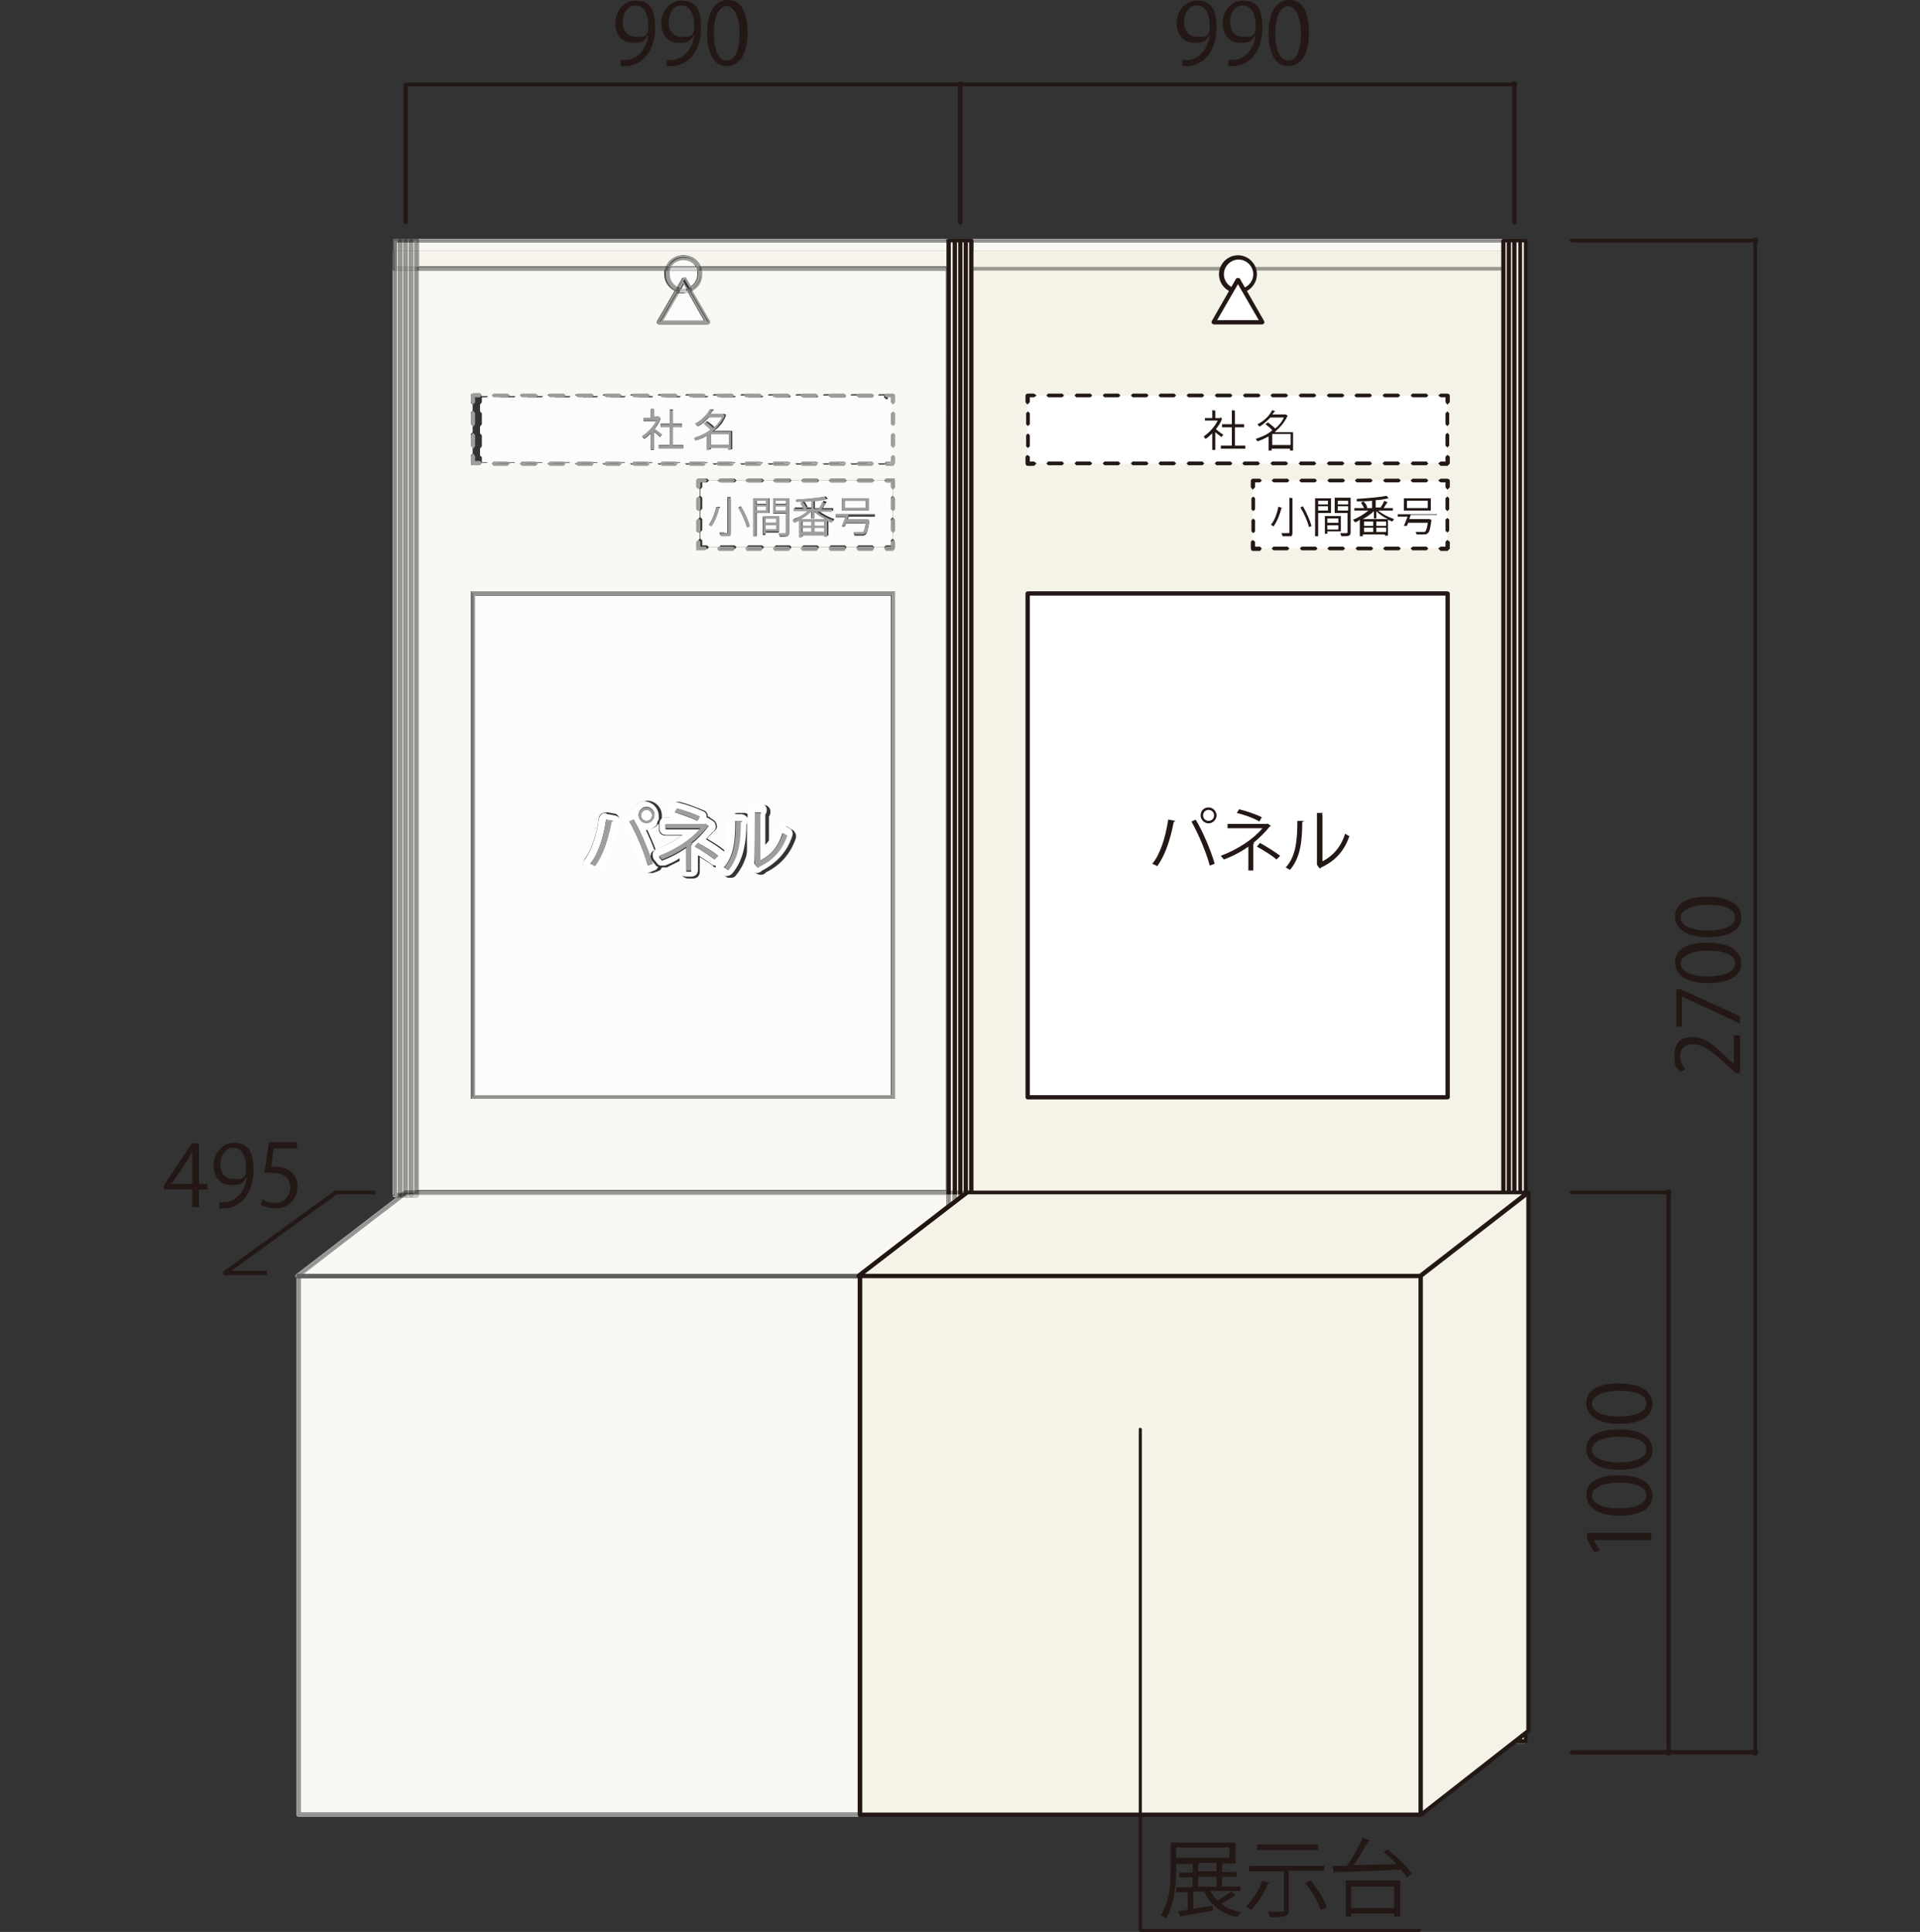<?xml version="1.0" encoding="UTF-8"?>
<svg id="_レイヤー_1" xmlns="http://www.w3.org/2000/svg" version="1.1" xmlns:xlink="http://www.w3.org/1999/xlink" viewBox="0 0 313.6 315.6">
  <rect x="0" y="0" width="313.6" height="315.6" fill="#333333" stroke="none"/>
  <!-- Generator: Adobe Illustrator 29.8.1, SVG Export Plug-In . SVG Version: 2.1.1 Build 2)  -->
  <defs>
    <style>
      .st0 {
        fill: #c9c8c2;
      }

      .st1 {
        clip-path: url(#clippath-34);
      }

      .st2 {
        fill: #f4f1e7;
      }

      .st3 {
        fill: #989791;
      }

      .st4 {
        fill: #b2b0ac;
      }

      .st5 {
        clip-path: url(#clippath-38);
      }

      .st6 {
        clip-path: url(#clippath-21);
      }

      .st7 {
        clip-path: url(#clippath-6);
      }

      .st8 {
        clip-path: url(#clippath-7);
      }

      .st9 {
        clip-path: url(#clippath-17);
      }

      .st10 {
        clip-path: url(#clippath-31);
      }

      .st11 {
        fill: #e0dfd9;
      }

      .st12 {
        clip-path: url(#clippath-15);
      }

      .st13 {
        clip-path: url(#clippath-33);
      }

      .st14 {
        fill: #231815;
      }

      .st15 {
        fill: #63615f;
      }

      .st16 {
        fill: #979691;
      }

      .st17 {
        fill: #b3b2ad;
      }

      .st18 {
        clip-path: url(#clippath-18);
      }

      .st19 {
        clip-path: url(#clippath-4);
      }

      .st20 {
        clip-path: url(#clippath-22);
      }

      .st21 {
        clip-path: url(#clippath-23);
      }

      .st22 {
        fill: #514e4c;
      }

      .st23 {
        fill: #fbfaf6;
      }

      .st24 {
        fill: #989895;
      }

      .st25 {
        clip-path: url(#clippath-9);
      }

      .st26 {
        clip-path: url(#clippath-10);
      }

      .st27 {
        fill: #fff;
      }

      .st28, .st29 {
        fill: #9d9d9c;
      }

      .st30 {
        clip-path: url(#clippath-25);
      }

      .st31 {
        fill: #8a8986;
      }

      .st32 {
        clip-path: url(#clippath-27);
      }

      .st33 {
        fill: #605e5b;
      }

      .st34 {
        clip-path: url(#clippath-11);
      }

      .st35 {
        fill: none;
      }

      .st29 {
        fill-rule: evenodd;
      }

      .st36 {
        clip-path: url(#clippath-36);
      }

      .st37 {
        clip-path: url(#clippath-35);
      }

      .st38 {
        fill: #7c7b79;
      }

      .st39 {
        clip-path: url(#clippath-28);
      }

      .st40 {
        fill: #999894;
      }

      .st41 {
        fill: #f9f8f3;
      }

      .st42 {
        fill: #211510;
      }

      .st43 {
        fill: #413d3b;
      }

      .st44 {
        fill: #5f5d5a;
      }

      .st45 {
        clip-path: url(#clippath-1);
      }

      .st46 {
        fill: #80807e;
      }

      .st47 {
        fill: #8a8a87;
      }

      .st48 {
        clip-path: url(#clippath-5);
      }

      .st49 {
        clip-path: url(#clippath-20);
      }

      .st50 {
        fill: #979693;
      }

      .st51 {
        clip-path: url(#clippath-8);
      }

      .st52 {
        fill: #423e3b;
      }

      .st53 {
        fill: #e1e0db;
      }

      .st54 {
        clip-path: url(#clippath-3);
      }

      .st55 {
        fill: #d0d0cf;
      }

      .st56 {
        clip-path: url(#clippath-26);
      }

      .st57 {
        fill: #fcfcfa;
      }

      .st58 {
        clip-path: url(#clippath-12);
      }

      .st59 {
        fill: #f5f2e8;
      }

      .st60 {
        fill: #979690;
      }

      .st61 {
        fill: #d1d2d1;
      }

      .st62 {
        fill: #cfcfcc;
      }

      .st63 {
        clip-path: url(#clippath-14);
      }

      .st64 {
        fill: #f6f5ef;
      }

      .st65 {
        fill: #413c39;
      }

      .st66 {
        fill: #9b9b99;
      }

      .st67 {
        fill: #f6f4ed;
      }

      .st68 {
        clip-path: url(#clippath-30);
      }

      .st69 {
        fill: #9c9c9a;
      }

      .st70 {
        clip-path: url(#clippath-19);
      }

      .st71 {
        fill: #211611;
      }

      .st72 {
        fill: #9e9e9e;
      }

      .st73 {
        fill: #615f5d;
      }

      .st74 {
        fill: #433f3d;
      }

      .st75 {
        clip-path: url(#clippath-32);
      }

      .st76 {
        fill: #625f5c;
      }

      .st77 {
        fill: #444140;
      }

      .st78 {
        fill: #656464;
      }

      .st79 {
        fill: #969592;
      }

      .st80 {
        fill: #f4f4f4;
      }

      .st81 {
        fill: #646260;
      }

      .st82 {
        clip-path: url(#clippath-39);
      }

      .st83 {
        fill: #b5b5b2;
      }

      .st84 {
        fill: #989793;
      }

      .st85 {
        clip-path: url(#clippath-16);
      }

      .st86 {
        clip-path: url(#clippath-2);
      }

      .st87 {
        fill: gray;
      }

      .st88 {
        clip-path: url(#clippath-29);
      }

      .st89 {
        fill: #646362;
      }

      .st90 {
        fill: #7c7b78;
      }

      .st91 {
        fill: #9e9e9f;
      }

      .st92 {
        clip-path: url(#clippath-37);
      }

      .st93 {
        clip-path: url(#clippath-13);
      }

      .st94 {
        fill: #9b9a98;
      }

      .st95 {
        fill: #cdcdca;
      }

      .st96 {
        fill: #615e5c;
      }

      .st97 {
        clip-path: url(#clippath-24);
      }

      .st98 {
        clip-path: url(#clippath);
      }

      .st99 {
        fill: #7b7a77;
      }

      .st100 {
        fill: #fffdfd;
      }

      .st101 {
        fill: #cbcac4;
      }

      .st102 {
        fill: #818181;
      }

      .st103 {
        fill: #221713;
      }

      .st104 {
        fill: #9a9995;
      }
    </style>
    <clipPath id="clippath">
      <polyline class="st35" points="64.1 195.3 155 195.3 155 41 64.1 41 64.1 195.3"/>
    </clipPath>
    <clipPath id="clippath-1">
      <polyline class="st35" points="64.4 43.9 249.2 43.9 249.2 39.3 64.4 39.3 64.4 43.9"/>
    </clipPath>
    <clipPath id="clippath-2">
      <polyline class="st35" points="64.1 44.2 249.5 44.2 249.5 39 64.1 39 64.1 44.2"/>
    </clipPath>
    <clipPath id="clippath-3">
      <polyline class="st35" points="64.1 44.2 249.5 44.2 249.5 39 64.1 39 64.1 44.2"/>
    </clipPath>
    <clipPath id="clippath-4">
      <polyline class="st35" points="77.2 179.3 145.9 179.3 145.9 96.9 77.2 96.9 77.2 179.3"/>
    </clipPath>
    <clipPath id="clippath-5">
      <polyline class="st35" points="77.2 179.3 145.9 179.3 145.9 96.9 77.2 96.9 77.2 179.3"/>
    </clipPath>
    <clipPath id="clippath-6">
      <polyline class="st35" points="76.9 179.6 146.2 179.6 146.2 96.6 76.9 96.6 76.9 179.6"/>
    </clipPath>
    <clipPath id="clippath-7">
      <polyline class="st35" points="76.9 179.6 146.2 179.6 146.2 96.6 76.9 96.6 76.9 179.6"/>
    </clipPath>
    <clipPath id="clippath-8">
      <polyline class="st35" points="108.9 47.5 114.4 47.5 114.4 42.1 108.9 42.1 108.9 47.5"/>
    </clipPath>
    <clipPath id="clippath-9">
      <polyline class="st35" points="108.9 47.5 114.4 47.5 114.4 42.1 108.9 42.1 108.9 47.5"/>
    </clipPath>
    <clipPath id="clippath-10">
      <polyline class="st35" points="108.6 47.9 114.7 47.9 114.7 41.7 108.6 41.7 108.6 47.9"/>
    </clipPath>
    <clipPath id="clippath-11">
      <polyline class="st35" points="108.6 47.9 114.7 47.9 114.7 41.7 108.6 41.7 108.6 47.9"/>
    </clipPath>
    <clipPath id="clippath-12">
      <polyline class="st35" points="107.6 52.7 115.7 52.7 115.7 45.7 107.6 45.7 107.6 52.7"/>
    </clipPath>
    <clipPath id="clippath-13">
      <polyline class="st35" points="107.6 52.7 115.7 52.7 115.7 45.7 107.6 45.7 107.6 52.7"/>
    </clipPath>
    <clipPath id="clippath-14">
      <polyline class="st35" points="107.3 53 116 53 116 45.4 107.3 45.4 107.3 53"/>
    </clipPath>
    <clipPath id="clippath-15">
      <polyline class="st35" points="107.3 53 116 53 116 45.4 107.3 45.4 107.3 53"/>
    </clipPath>
    <clipPath id="clippath-16">
      <polyline class="st35" points="77.2 75.7 145.9 75.7 145.9 64.6 77.2 64.6 77.2 75.7"/>
    </clipPath>
    <clipPath id="clippath-17">
      <polyline class="st35" points="77.2 75.7 145.9 75.7 145.9 64.6 77.2 64.6 77.2 75.7"/>
    </clipPath>
    <clipPath id="clippath-18">
      <polyline class="st35" points="76.9 76.1 146.2 76.1 146.2 64.3 76.9 64.3 76.9 76.1"/>
    </clipPath>
    <clipPath id="clippath-19">
      <polyline class="st35" points="76.9 76.1 146.2 76.1 146.2 64.3 76.9 64.3 76.9 76.1"/>
    </clipPath>
    <clipPath id="clippath-20">
      <polyline class="st35" points="114 89.6 145.9 89.6 145.9 78.5 114 78.5 114 89.6"/>
    </clipPath>
    <clipPath id="clippath-21">
      <polyline class="st35" points="114 89.6 145.9 89.6 145.9 78.5 114 78.5 114 89.6"/>
    </clipPath>
    <clipPath id="clippath-22">
      <polyline class="st35" points="113.7 90 146.2 90 146.2 78.2 113.7 78.2 113.7 90"/>
    </clipPath>
    <clipPath id="clippath-23">
      <polyline class="st35" points="113.7 90 146.2 90 146.2 78.2 113.7 78.2 113.7 90"/>
    </clipPath>
    <clipPath id="clippath-24">
      <polyline class="st35" points="64.1 195.6 68.4 195.6 68.4 39 64.1 39 64.1 195.6"/>
    </clipPath>
    <clipPath id="clippath-25">
      <polyline class="st35" points="64.1 195.6 68.4 195.6 68.4 39 64.1 39 64.1 195.6"/>
    </clipPath>
    <clipPath id="clippath-26">
      <polyline class="st35" points="65.9 195.6 66.6 195.6 66.6 39 65.9 39 65.9 195.6"/>
    </clipPath>
    <clipPath id="clippath-27">
      <polyline class="st35" points="65.9 195.6 66.6 195.6 66.6 39 65.9 39 65.9 195.6"/>
    </clipPath>
    <clipPath id="clippath-28">
      <polyline class="st35" points="65 195.6 65.7 195.6 65.7 39 65 39 65 195.6"/>
    </clipPath>
    <clipPath id="clippath-29">
      <polyline class="st35" points="65 195.6 65.7 195.6 65.7 39 65 39 65 195.6"/>
    </clipPath>
    <clipPath id="clippath-30">
      <polyline class="st35" points="66.8 195.6 67.5 195.6 67.5 39 66.8 39 66.8 195.6"/>
    </clipPath>
    <clipPath id="clippath-31">
      <polyline class="st35" points="66.8 195.6 67.5 195.6 67.5 39 66.8 39 66.8 195.6"/>
    </clipPath>
    <clipPath id="clippath-32">
      <polyline class="st35" points="94.9 146.4 130.1 146.4 130.1 130.5 94.9 130.5 94.9 146.4"/>
    </clipPath>
    <clipPath id="clippath-33">
      <polyline class="st35" points="94.9 146.4 130.1 146.4 130.1 130.5 94.9 130.5 94.9 146.4"/>
    </clipPath>
    <clipPath id="clippath-34">
      <polyline class="st35" points="115.6 89.3 143.1 89.3 143.1 80.8 115.6 80.8 115.6 89.3"/>
    </clipPath>
    <clipPath id="clippath-35">
      <polyline class="st35" points="115.6 89.3 143.1 89.3 143.1 80.8 115.6 80.8 115.6 89.3"/>
    </clipPath>
    <clipPath id="clippath-36">
      <polyline class="st35" points="48.2 208.8 158.3 208.8 158.3 194.5 48.2 194.5 48.2 208.8"/>
    </clipPath>
    <clipPath id="clippath-37">
      <polyline class="st35" points="48.2 208.8 158.3 208.8 158.3 194.5 48.2 194.5 48.2 208.8"/>
    </clipPath>
    <clipPath id="clippath-38">
      <polyline class="st35" points="48.4 296.8 140.8 296.8 140.8 208.1 48.4 208.1 48.4 296.8"/>
    </clipPath>
    <clipPath id="clippath-39">
      <polyline class="st35" points="48.4 296.8 140.8 296.8 140.8 208.1 48.4 208.1 48.4 296.8"/>
    </clipPath>
  </defs>
  <g class="st98">
    <path class="st41" d="M77.2,96.6h68.9c0,0,0,.3,0,.3v82.6c0,0-.3,0-.3,0h-68.9c0,0,0-.3,0-.3v-82.6c0,0,.3,0,.3,0M144.4,78.5l.3-.3h1.4c0,0,0,.3,0,.3v1.1l-.3.3h0s0,1.1,0,1.1h0s.3.3.3.3v1.8l-.3.3h0s0,1.1,0,1.1h0s.3.3.3.3v1.8l-.3.3h0s0,1.1,0,1.1h0s.3.3.3.3v1.1h0s-.3.3-.3.3h-1.1l-.3-.3h0s-1.6,0-1.6,0h0s-.3.3-.3.3h-2.3l-.3-.3h0s-1.6,0-1.6,0h0s-.3.3-.3.3h-2.3l-.3-.3h0s-1.6,0-1.6,0h0s-.3.3-.3.3h-2.3l-.3-.3h0s-1.6,0-1.6,0h0s-.3.3-.3.3h-2.3l-.3-.3h0s-1.6,0-1.6,0h0s-.3.3-.3.3h-2.3l-.3-.3h0s-1.6,0-1.6,0h0s-.3.3-.3.3h-2.3l-.3-.3h0s-1.6,0-1.6,0h0s-.3.3-.3.3h-1.4c0,0-.1-.3-.1-.3v-1.1l.3-.3v-1.1l-.3-.3v-1.8l.3-.3v-1.1l-.3-.3v-1.8l.3-.3v-1.1l-.3-.3v-1.4c.1,0,.4,0,.4,0h1.1l.3.3h1.6l.3-.3h2.3l.3.3h1.6l.3-.3h2.3l.3.3h1.6l.3-.3h2.3l.3.3h1.6l.3-.3h2.3l.3.3h1.6l.3-.3h2.3l.3.3h1.6l.3-.3h2.3l.3.3h1.6M77.2,66.1l-.3-.3v-1.4c.1,0,.4,0,.4,0h1.1l.3.3h0s1.6,0,1.6,0l.3-.3h2.3l.3.3h1.6l.3-.3h2.3l.3.3h1.6l.3-.3h2.3l.3.3h1.6l.3-.3h2.3l.3.3h1.6l.3-.3h2.3l.3.3h1.6l.3-.3h2.3l.3.3h1.6l.3-.3h2.3l.3.3h1.6l.3-.3h2.3l.3.3h1.6l.3-.3h2.3l.3.3h1.6l.3-.3h2.3l.3.3h1.6l.3-.3h2.3l.3.3h1.6l.3-.3h2.3l.3.3h1.6l.3-.3h2.3l.3.3h1.6l.3-.3h2.3l.3.3h1.6l.3-.3h1.4c0,0,0,.3,0,.3v1.1l-.3.3h0s0,1.1,0,1.1h0s.3.3.3.3v1.8l-.3.3h0s0,1.1,0,1.1h0s.3.3.3.3v1.8l-.3.3h0s0,1.1,0,1.1h0s.3.3.3.3v1.1h0s-.3.3-.3.3h-1.1l-.3-.3h0s-1.6,0-1.6,0h0s-.3.3-.3.3h-2.3l-.3-.3h0s-1.6,0-1.6,0h0s-.3.3-.3.3h-2.3l-.3-.3h0s-1.6,0-1.6,0h0s-.3.3-.3.3h-2.3l-.3-.3h0s-1.6,0-1.6,0h0s-.3.3-.3.3h-2.3l-.3-.3h0s-1.6,0-1.6,0h0s-.3.3-.3.3h-2.3l-.3-.3h0s-1.6,0-1.6,0h0s-.3.3-.3.3h-2.3l-.3-.3h0s-1.6,0-1.6,0h0s-.3.3-.3.3h-2.3l-.3-.3h0s-1.6,0-1.6,0h0s-.3.3-.3.3h-2.3l-.3-.3h0s-1.6,0-1.6,0h0s-.3.3-.3.3h-2.3l-.3-.3h0s-1.6,0-1.6,0h0s-.3.3-.3.3h-2.3l-.3-.3h0s-1.6,0-1.6,0h0s-.3.3-.3.3h-2.3l-.3-.3h0s-1.6,0-1.6,0h0s-.3.3-.3.3h-2.3l-.3-.3h0s-1.6,0-1.6,0h0s-.3.3-.3.3h-2.3l-.3-.3h0s-1.6,0-1.6,0h0s-.3.3-.3.3h-2.3l-.3-.3h0s-1.6,0-1.6,0l-.3.3h-1.4c0,0-.1-.4-.1-.4v-1.1l.3-.3v-1.1l-.3-.3v-1.8l.3-.3v-1.1l-.3-.3v-1.8l.3-.3v-1.1M154.6,44.2h-40c0,.2,0,.3,0,.5v.2c0,1.1-.7,2.1-1.6,2.6l2.9,5v.3s-.3.2-.3.2h-8l-.3-.2v-.3l2.9-5c-1-.5-1.7-1.5-1.7-2.7,0-.2,0-.4,0-.6h-40.2v150.2h86.2V44.2"/>
    <polyline class="st41" points="155 44.2 154.6 44.2 154.6 194.5 155 194.5 155 44.2"/>
  </g>
  <polyline class="st59" points="249.4 281.9 155 281.9 155 41 249.4 41 249.4 281.9"/>
  <g class="st45">
    <path class="st41" d="M154.6,39.6h-86.2v1.4h86.2v-1.4M248.9,39.6h-89.9v1.4h89.9v-1.4"/>
    <path class="st67" d="M154.6,41h-86.2v2.5h40.4c.5-1.1,1.6-1.8,2.8-1.8h0c1.3,0,2.3.7,2.8,1.8h40.2v-2.5"/>
    <polyline class="st2" points="248.9 41 159 41 159 43.6 248.9 43.6 248.9 41"/>
    <polyline class="st41" points="159 39.6 158.7 39.6 158.7 41 159 41 159 39.6"/>
    <polyline class="st2" points="159 41 158.7 41 158.7 43.6 159 43.6 159 41"/>
    <polyline class="st41" points="155 39.6 154.6 39.6 154.6 41 155 41 155 43.6 155 41 155 39.6"/>
    <polyline class="st67" points="155 41 154.6 41 154.6 43.6 155 43.6 155 41"/>
  </g>
  <g class="st86">
    <g class="st54">
      <path class="st91" d="M155,39h-86.9.2c0,0,0,.3,0,.3h0s86.2,0,86.2,0v-.2c0,0,.3,0,.3,0M249.2,39.3h0v.3-.3M249.2,39h-90.5.2c0,0,0,.3,0,.3h90.2v1.7h.2v3.2h0s0-.3,0-.3v-4.8c0,0-.3,0-.3,0"/>
      <path class="st94" d="M108.7,43.9h-40.3v.3h40.2c0-.1,0-.2,0-.3M154.6,43.9h-40c0,.1,0,.2,0,.3h40v-.3"/>
      <polyline class="st60" points="249.4 41 249.2 41 249.2 43.9 159 43.9 159 44.2 249.2 44.2 249.4 44.2 249.4 41"/>
      <path class="st94" d="M154.6,39.3h-86.2v.3h86.2v-.3M249.2,39.3h-90.2v.3h89.9v1.4h.3v-1.7"/>
      <path class="st40" d="M108.8,43.6h-40.4v.3h40.3c0-.1,0-.2.1-.3M154.6,43.6h-40.2c0,.1,0,.2.1.3h40v-.3"/>
      <polyline class="st60" points="249.2 41 248.9 41 248.9 43.6 159 43.6 159 43.9 249.2 43.9 249.2 41"/>
      <polyline class="st91" points="158.7 39 157.8 39 158.1 39.3 158.7 39.3 158.7 39.3 159 39.3 158.9 39.1 158.7 39"/>
      <polyline class="st60" points="159 43.9 158.7 43.9 158.7 44.2 159 44.2 159 43.9"/>
      <polyline class="st94" points="159 39.3 158.7 39.3 158.7 39.6 158.7 39.3 158.7 39.3 158.7 39.6 159 39.6 159 39.3"/>
      <polyline class="st60" points="159 43.6 158.7 43.6 158.7 43.9 159 43.9 159 43.6"/>
      <polyline class="st91" points="157.7 39 156.8 39 157.2 39.3 157.4 39.3 157.4 39.3 157.7 39"/>
      <polyline class="st91" points="156.8 39 155.9 39 156.3 39.3 156.5 39.3 156.5 39.3 156.8 39"/>
      <polyline class="st91" points="155.9 39 155 39 154.7 39.1 154.6 39.3 155 39.3 155.6 39.3 155.6 39.3 155.9 39"/>
      <polyline class="st94" points="155 43.9 154.6 43.9 154.6 44.2 155 44.2 155 43.9"/>
      <polyline class="st94" points="155 39.3 154.6 39.3 154.6 39.6 155 39.6 155 39.3"/>
      <polyline class="st40" points="155 43.6 154.6 43.6 154.6 43.9 155 43.9 155 43.6"/>
      <polyline class="st91" points="156.8 39 156.8 39 156.5 39.3 156.5 39.3 157.2 39.3 157.2 39.3 156.8 39"/>
      <polyline class="st91" points="155.9 39 155.9 39 155.6 39.3 155.6 39.3 156.3 39.3 156.3 39.3 155.9 39"/>
      <polyline class="st91" points="157.8 39 157.7 39 157.4 39.3 157.4 39.3 158.1 39.3 158.1 39.3 157.8 39"/>
    </g>
  </g>
  <rect class="st80" x="155" y="285.4" width="3.7" height=".9"/>
  <polygon class="st14" points="158.6 285.4 158.6 285.7 155.3 285.7 155.3 285.9 158.3 285.9 158.3 285.4 158.6 285.4 158.6 285.7 158.6 285.4 159 285.4 159 286.3 158.9 286.5 158.6 286.6 155 286.6 154.7 286.5 154.6 286.3 154.6 285.4 154.7 285.1 155 285 158.6 285 158.9 285.1 159 285.4 158.6 285.4"/>
  <rect class="st80" x="155" y="284.5" width="3.7" height=".3"/>
  <polygon class="st14" points="158.7 284.5 158.7 284.8 155 284.8 155 284.5 155.3 284.5 155.3 284.7 155 284.7 155 284.4 158.7 284.4 158.7 284.7 158.3 284.7 158.3 284.5 158.7 284.5 158.7 284.8 158.7 284.5 159 284.5 159 284.7 158.9 285 158.7 285.1 155 285.1 154.7 285 154.6 284.7 154.6 284.5 154.7 284.2 155 284.1 158.7 284.1 158.9 284.2 159 284.5 158.7 284.5"/>
  <rect class="st80" x="156.3" y="284.7" width="1.1" height=".5"/>
  <polygon class="st14" points="157.4 284.7 157.4 285.1 156.6 285.1 156.6 285.2 156.3 285.2 156.3 284.8 157 284.8 157 284.7 157.4 284.7 157.4 285.1 157.4 284.7 157.7 284.7 157.7 285.2 157.6 285.4 157.4 285.5 156.3 285.5 156 285.4 155.9 285.2 155.9 284.7 156 284.5 156.3 284.4 157.4 284.4 157.6 284.5 157.7 284.7 157.4 284.7"/>
  <rect class="st80" x="156" y="285.2" width="1.7" height=".2"/>
  <polygon class="st14" points="157.6 285.2 157.6 285.5 156 285.5 156 285.2 156.3 285.2 156.3 285.4 156 285.4 156 285 157.6 285 157.6 285.4 157.3 285.4 157.3 285.2 157.6 285.2 157.6 285.5 157.6 285.2 158 285.2 158 285.4 157.9 285.6 157.6 285.7 156 285.7 155.7 285.6 155.6 285.4 155.6 285.2 155.7 284.9 156 284.8 157.6 284.8 157.9 284.9 158 285.2 157.6 285.2"/>
  <polyline class="st14" points="155.6 286.3 155.6 285.4 155.9 285 156.2 285.4 156.2 286.3 155.9 286.6 155.6 286.3"/>
  <polyline class="st14" points="157.4 286.3 157.4 285.4 157.7 285 158.1 285.4 158.1 286.3 157.7 286.6 157.4 286.3"/>
  <polyline class="st80" points="158.7 39.3 155 39.3 155 284.5 158.7 284.5 158.7 39.3"/>
  <polyline class="st59" points="158.7 39.3 155 39.3 155 284.5 158.7 284.5 158.7 39.3"/>
  <polyline class="st14" points="158.7 39.3 158.7 39.6 155.3 39.6 155.3 284.1 158.3 284.1 158.3 39.3 158.7 39.3 158.7 39.6 158.7 39.3 159 39.3 159 284.5 158.9 284.7 158.7 284.8 155 284.8 154.7 284.7 154.6 284.5 154.6 39.3 154.7 39.1 155 39 158.7 39 158.9 39.1 159 39.3 158.7 39.3"/>
  <polyline class="st14" points="157.2 39.3 157.2 284.5 156.8 284.8 156.5 284.5 156.5 39.3 156.8 39 157.2 39.3"/>
  <polyline class="st14" points="156.3 39.3 156.3 284.5 155.9 284.8 155.6 284.5 155.6 39.3 155.9 39 156.3 39.3"/>
  <polyline class="st14" points="158.1 39.3 158.1 284.5 157.8 284.8 157.4 284.5 157.4 39.3 157.8 39 158.1 39.3"/>
  <rect class="st80" x="245.6" y="284.5" width="3.6" height=".3"/>
  <rect class="st80" x="245.6" y="39.3" width="3.6" height="245.2"/>
  <rect class="st59" x="245.6" y="39.3" width="3.6" height="245.2"/>
  <polygon class="st14" points="249.2 39.3 249.2 39.6 245.9 39.6 245.9 284.1 248.9 284.1 248.9 39.3 249.2 39.3 249.2 39.6 249.2 39.3 249.5 39.3 249.5 284.5 249.4 284.7 249.2 284.8 245.6 284.8 245.3 284.7 245.2 284.5 245.2 39.3 245.3 39.1 245.6 39 249.2 39 249.4 39.1 249.5 39.3 249.2 39.3"/>
  <polyline class="st14" points="247.7 39.3 247.7 284.5 247.4 284.8 247 284.5 247 39.3 247.4 39 247.7 39.3"/>
  <polyline class="st14" points="246.8 39.3 246.8 284.5 246.5 284.8 246.1 284.5 246.1 39.3 246.5 39 246.8 39.3"/>
  <polyline class="st14" points="248.6 39.3 248.6 284.5 248.3 284.8 248 284.5 248 39.3 248.3 39 248.6 39.3"/>
  <polyline class="st14" points="256.7 39 286.7 39 287 39.3 286.7 39.6 256.7 39.6 256.3 39.3 256.7 39"/>
  <polyline class="st14" points="256.7 285.9 286.7 285.9 287 286.3 286.7 286.6 256.7 286.6 256.3 286.3 256.7 285.9"/>
  <path class="st14" d="M287.2,39.3c0,.2-.2.5-.5.5s-.5-.2-.5-.5.2-.5.5-.5.5.2.5.5"/>
  <path class="st14" d="M287.2,286.3c0,.2-.2.5-.5.5s-.5-.2-.5-.5.2-.5.5-.5.5.2.5.5"/>
  <polyline class="st14" points="287 39.3 287 286.3 286.7 286.6 286.4 286.3 286.4 39.3 286.7 39 287 39.3"/>
  <polyline class="st14" points="156.5 36.4 156.5 13.8 156.8 13.5 157.2 13.8 157.2 36.4 156.8 36.7 156.5 36.4"/>
  <path class="st14" d="M157.3,13.8c0,.2-.2.5-.4.5s-.5-.2-.5-.5.2-.5.5-.5.4.2.4.5"/>
  <polyline class="st14" points="156.5 36.4 156.5 13.8 156.8 13.5 157.2 13.8 157.2 36.4 156.8 36.7 156.5 36.4"/>
  <polyline class="st14" points="247 36.4 247 13.8 247.4 13.5 247.7 13.8 247.7 36.4 247.4 36.7 247 36.4"/>
  <path class="st14" d="M157.3,13.8c0,.2-.2.5-.4.5s-.5-.2-.5-.5.2-.5.5-.5.4.2.4.5"/>
  <path class="st14" d="M247.8,13.8c0,.2-.2.5-.5.5s-.5-.2-.5-.5.2-.5.5-.5.5.2.5.5"/>
  <polyline class="st14" points="156.8 13.5 247.4 13.5 247.7 13.8 247.4 14.1 156.8 14.1 156.5 13.8 156.8 13.5"/>
  <polyline class="st14" points="247 36.4 247 13.8 247.4 13.5 247.7 13.8 247.7 36.4 247.4 36.7 247 36.4"/>
  <path class="st14" d="M247.8,13.8c0,.2-.2.5-.5.5s-.5-.2-.5-.5.2-.5.5-.5.5.2.5.5"/>
  <polyline class="st14" points="256.7 194.5 272.5 194.5 272.9 194.8 272.5 195.1 256.7 195.1 256.3 194.8 256.7 194.5"/>
  <polyline class="st14" points="256.7 285.9 272.5 285.9 272.9 286.3 272.5 286.6 256.7 286.6 256.3 286.3 256.7 285.9"/>
  <path class="st14" d="M273,194.8c0,.3-.2.5-.5.5s-.4-.2-.4-.5.2-.5.4-.5.5.2.5.5"/>
  <path class="st14" d="M273,286.3c0,.2-.2.5-.5.5s-.4-.2-.4-.5.2-.5.4-.5.5.2.5.5"/>
  <polyline class="st14" points="272.9 194.8 272.9 286.3 272.5 286.6 272.2 286.3 272.2 194.8 272.5 194.5 272.9 194.8"/>
  <g class="st19">
    <g class="st48">
      <path class="st57" d="M107.5,134.6c-.4.6-1.1.9-1.8.9.5,1.1,1,2.2,1.4,3.3,0,0,0,0,0,0,1.5-.6,3-1.4,4.3-2.3h-2.7c-.3,0-.6-.1-.8-.3s-.3-.5-.3-.8v-.7s0,0,0,0M105.6,133.1h0s0,0,0,0h0,0M97.2,142.6c-.2,0-.5,0-.7-.2,0,0-.3-.2-.5-.3-.3-.1-.6-.4-.7-.8,0-.3,0-.7.2-1,1-1.2,2-4,2.3-6.6,0-.3.2-.6.5-.8.2-.1.4-.2.7-.2,0,0,.2,0,.2,0h0l1.1.2c.5,0,.8.5.9.9,0,.4,0,.8-.4,1-.5,2.7-1.4,5.4-2.8,7.2-.2.3-.6.4-.9.4M103.3,132.8c.2-1.2,1.2-2,2.4-2,1.3,0,2.4,1.1,2.4,2.4,0,.2,0,.4,0,.6.2-.2.5-.3.7-.3h.7c0,0-.1-.2-.2-.3-.1-.3-.1-.7,0-1l.4-.6c.2-.4.6-.6,1-.6s.2,0,.3,0c1.3.3,2.8.9,4,1.4.3.1.5.4.6.7,0,.1,0,.2,0,.3.1,0,.3,0,.4.2h0l.6.4c.3.2.5.6.5,1,0,.4-.3.7-.6.9-.3.4-.7.7-1,1.1,1,.6,2,1.2,2.7,1.8.2.1.3.3.4.5.2-.4.3-.8.4-1.3.2-1.2.3-2.6.3-4.1,0-.3.1-.6.4-.8.2-.2.5-.3.8-.3s0,0,.1,0h1.1c.4.1.7.3.9.7v-.9c0-.3.1-.6.4-.8.2-.2.5-.3.8-.3s0,0,0,0h1c.5,0,.9.4,1,.8.1.4,0,.8-.2,1.1v4.9c.7-.7,1.2-1.6,1.5-2.6.1-.3.4-.6.7-.7.1,0,.3,0,.4,0,.2,0,.4,0,.6.2l.7.4c.4.3.6.8.5,1.3-.8,2.4-2.4,4.4-4.9,5.6h0c-.2.3-.5.4-.9.4s0,0,0,0c-.3,0-.7-.2-.9-.4l-.6-.7c-.3-.4-.3-.8-.1-1.2v-5.8c0,0,0,.1-.1.2,0,1.4-.1,2.7-.4,4-.3,1.4-.9,2.8-1.9,4-.2.3-.5.4-.9.4s-.5,0-.7-.2l-.5-.3c-.3-.2-.5-.5-.6-.8,0-.1,0-.3,0-.4-.1,0-.3,0-.4,0-.3,0-.5,0-.7-.3-.5-.4-1.3-.9-2.1-1.4v2.4c0,.3-.1.6-.3.8-.2.2-.5.3-.8.3h-.8c-.3,0-.6-.1-.8-.3-.2-.2-.3-.5-.3-.8v-1.9c-.8.4-1.6.8-2.4,1.2-.1,0-.3,0-.4,0s-.3,0-.4,0c-.1.3-.3.5-.6.6l-.4-1,.4,1-.8.3c-.1,0-.3,0-.4,0s-.3,0-.5-.1c-.3-.1-.5-.4-.6-.7-.5-1.8-1.8-5-2.9-7-.2-.3-.2-.6,0-.9s.3-.5.6-.7l.7-.3c0,0,.2,0,.2,0M145.5,97.3h-68v81.7h68v-81.7"/>
    </g>
  </g>
  <g class="st7">
    <g class="st8">
      <path class="st94" d="M145.9,96.9h0v.3-.3M77.2,96.9h68.6v82.3h-68.6v-82.3M145.9,96.6h-68.9c0,0,0,.3,0,.3v82.6c0,0,.3,0,.3,0h68.9c0,0,0-.3,0-.3v-82.6c0,0-.3,0-.3,0"/>
      <path class="st28" d="M77.6,178.9v-81.7h68v81.7h-68M145.9,96.9h-68.6v82.3h68.6v-82.3"/>
    </g>
  </g>
  <rect class="st27" x="167.8" y="96.9" width="68.6" height="82.3"/>
  <polygon class="st14" points="236.4 96.9 236.4 97.3 168.2 97.3 168.2 178.9 236.1 178.9 236.1 96.9 236.4 96.9 236.4 97.3 236.4 96.9 236.8 96.9 236.8 179.3 236.7 179.5 236.4 179.6 167.8 179.6 167.6 179.5 167.5 179.3 167.5 96.9 167.6 96.7 167.8 96.6 236.4 96.6 236.7 96.7 236.8 96.9 236.4 96.9"/>
  <rect class="st27" x="204.6" y="78.5" width="31.8" height="11.1"/>
  <polyline class="st14" points="236.1 89.6 236.1 88.5 236.4 88.2 236.8 88.5 236.8 89.6 236.4 90 236.1 89.6"/>
  <path class="st14" d="M236.1,83.2v-1.8l.3-.3.3.3v1.8l-.3.3-.3-.3ZM236.1,86.7v-1.8l.3-.3.3.3v1.8l-.3.3-.3-.3Z"/>
  <polygon class="st14" points="236.1 79.6 236.1 78.8 235.3 78.8 234.9 78.5 235.3 78.2 236.4 78.2 236.7 78.3 236.8 78.5 236.8 79.6 236.4 80 236.1 79.6 236.1 79.6"/>
  <path class="st14" d="M210.3,78.8h-2.3l-.3-.3.3-.3h2.3l.3.3-.3.3ZM214.8,78.8h-2.3l-.3-.3.3-.3h2.3l.3.3-.3.3ZM219.4,78.8h-2.3l-.3-.3.3-.3h2.3l.3.3-.3.3ZM223.9,78.8h-2.3l-.3-.3.3-.3h2.3l.3.3-.3.3ZM228.5,78.8h-2.3l-.3-.3.3-.3h2.3l.3.3-.3.3ZM233,78.8h-2.3l-.3-.3.3-.3h2.3l.3.3-.3.3Z"/>
  <polygon class="st14" points="205.8 78.8 205 78.8 205 79.6 204.6 80 204.3 79.6 204.3 78.5 204.4 78.3 204.6 78.2 205.8 78.2 206.1 78.5 205.8 78.8 205.8 78.8"/>
  <path class="st14" d="M205,85v1.8l-.3.3-.3-.3v-1.8l.3-.3.3.3ZM205,81.4v1.8l-.3.3-.3-.3v-1.8l.3-.3.3.3Z"/>
  <polygon class="st14" points="205 88.5 205 89.3 205.8 89.3 206.1 89.6 205.8 90 204.6 90 204.4 89.9 204.3 89.6 204.3 88.5 204.6 88.2 205 88.5 205 88.5"/>
  <path class="st14" d="M230.7,89.3h2.3l.3.3-.3.3h-2.3l-.3-.3.3-.3ZM226.2,89.3h2.3l.3.3-.3.3h-2.3l-.3-.3.3-.3ZM221.7,89.3h2.3l.3.3-.3.3h-2.3l-.3-.3.3-.3ZM217.1,89.3h2.3l.3.3-.3.3h-2.3l-.3-.3.3-.3ZM212.6,89.3h2.3l.3.3-.3.3h-2.3l-.3-.3.3-.3ZM208,89.3h2.3l.3.3-.3.3h-2.3l-.3-.3.3-.3Z"/>
  <polyline class="st14" points="235.3 89.3 236.4 89.3 236.8 89.6 236.4 90 235.3 90 234.9 89.6 235.3 89.3"/>
  <g class="st51">
    <g class="st25">
      <path class="st57" d="M114,44.2h-4.7c0,.2,0,.4,0,.6,0,.9.5,1.7,1.3,2.1l.8-1.4h0s0-.1,0-.1h.2s.2,0,.2,0h0c0,0,0,.1,0,.1l.8,1.4c.8-.4,1.3-1.2,1.3-2.1,0-.2,0-.4,0-.6"/>
      <path class="st23" d="M111.6,42.4c-.9,0-1.6.5-2.1,1.1h4.1c-.4-.7-1.2-1.1-2.1-1.1"/>
      <path class="st55" d="M113.9,43.9h-4.5c0,.1,0,.2-.1.3h4.7c0-.1,0-.2-.1-.3"/>
      <path class="st62" d="M113.7,43.6h-4.1c0,.1-.1.2-.2.3h4.5c0-.1-.1-.2-.2-.3"/>
    </g>
  </g>
  <g class="st26">
    <g class="st34">
      <path class="st94" d="M109,44.2h-.3c0,.2,0,.4,0,.6,0,1.2.7,2.2,1.7,2.7l.2-.3c-.9-.5-1.5-1.4-1.5-2.4s0-.4,0-.6M114.7,44.2h-.3c0,.2,0,.3,0,.5v.2c0,1-.6,1.9-1.5,2.3l.2.3c1-.5,1.6-1.5,1.6-2.6v-.2c0-.2,0-.3,0-.5"/>
      <path class="st40" d="M111.6,41.7h0c-1.3,0-2.3.7-2.8,1.8h.4c.4-.9,1.3-1.5,2.4-1.5h.1c1,0,1.9.6,2.4,1.5h.4c-.5-1.1-1.6-1.8-2.8-1.8"/>
      <path class="st15" d="M109,43.9h-.4c0,.1,0,.2,0,.3h.3c0-.1,0-.2,0-.3M114.6,43.9h-.4c0,.1,0,.2,0,.3h.3c0-.1,0-.2,0-.3"/>
      <path class="st76" d="M109.2,43.6h-.4c0,.1,0,.2-.1.3h.4c0-.1,0-.2.1-.3M114.5,43.6h-.4c0,.1.1.2.1.3h.4c0-.1,0-.2-.1-.3"/>
      <path class="st28" d="M109.3,44.2h-.3c0,.2,0,.4,0,.6,0,1.1.6,2,1.5,2.4l.2-.3c-.8-.4-1.3-1.2-1.3-2.1,0-.2,0-.4,0-.6M114.3,44.2h-.3c0,.2,0,.4,0,.6,0,.9-.5,1.7-1.3,2.1l.2.3c.9-.4,1.4-1.3,1.5-2.3v-.2c0-.2,0-.3,0-.5"/>
      <path class="st69" d="M111.7,42.1h-.1c-1,0-1.9.6-2.4,1.5h.4c.4-.7,1.2-1.1,2.1-1.1.9,0,1.6.5,2.1,1.1h.4c-.4-.9-1.3-1.5-2.4-1.5"/>
      <path class="st87" d="M109.4,43.9h-.4c0,.1,0,.2,0,.3h.3c0-.1,0-.2.1-.3M114.2,43.9h-.4c0,.1,0,.2.1.3h.3c0-.1,0-.2,0-.3"/>
      <path class="st46" d="M109.6,43.6h-.4c0,.1-.1.2-.1.3h.4c0-.1.1-.2.2-.3M114.1,43.6h-.4c0,.1.1.2.2.3h.4c0-.1,0-.2-.1-.3"/>
    </g>
  </g>
  <g class="st58">
    <g class="st93">
      <path class="st57" d="M112.4,47.8c-.2,0-.5,0-.7.1h-.2c-.2,0-.5,0-.7,0l-2.6,4.5h6.8l-2.6-4.6"/>
      <path class="st100" d="M111.7,46.4l-.4.8c.1,0,.3,0,.4,0,.2,0,.3,0,.5,0l-.4-.8"/>
      <path class="st55" d="M112.3,47.5c-.2,0-.4,0-.5,0h-.2c-.2,0-.3,0-.5,0l-.2.3c.2,0,.4,0,.7,0h.2c.2,0,.5,0,.7-.1l-.2-.3"/>
      <path class="st61" d="M112.1,47.2c-.1,0-.3,0-.5,0-.1,0-.3,0-.4,0l-.2.3c.2,0,.3,0,.5,0h.2c.2,0,.4,0,.5,0l-.2-.3"/>
    </g>
  </g>
  <g class="st63">
    <g class="st12">
      <path class="st94" d="M113.1,47.5c-.1,0-.2,0-.3.1l2.9,5h0s-8,0-8,0l2.9-5c-.1,0-.2,0-.3-.1l-2.9,5v.3l.3.2h8l.3-.2v-.3s-2.9-5-2.9-5"/>
      <path class="st28" d="M111.5,45.4h0c0,0,0,.1,0,.1l-.8,1.4c.1,0,.2,0,.3.1l.8-1.4.8,1.3c.1,0,.2,0,.3-.1l-.8-1.4h0s0-.1,0-.1h-.2s-.2,0-.2,0"/>
      <path class="st15" d="M110.4,47.2l-.2.3c.1,0,.2,0,.3.1l.2-.3c-.1,0-.2,0-.3-.1M112.9,47.2c-.1,0-.2,0-.3.1l.2.3c.1,0,.2,0,.3-.1l-.2-.3"/>
      <path class="st89" d="M110.6,46.9l-.2.3c.1,0,.2,0,.3.1l.2-.3c-.1,0-.2,0-.3-.1M112.8,46.9c-.1,0-.2,0-.3.1l.2.3c.1,0,.2,0,.3-.1l-.2-.3"/>
      <path class="st28" d="M112.8,47.7c-.1,0-.2,0-.3.1l2.6,4.6h-6.8l2.6-4.5c-.1,0-.2,0-.3-.1l-2.9,5h8s-2.9-5-2.9-5"/>
      <path class="st72" d="M111.7,45.7h0l-.8,1.4c.1,0,.2,0,.3,0l.4-.8.4.8c.1,0,.2,0,.3,0l-.8-1.3"/>
      <path class="st87" d="M110.7,47.4l-.2.3c.1,0,.2,0,.3.1l.2-.3c-.1,0-.2,0-.3,0M112.6,47.4c-.1,0-.2,0-.3,0l.2.3c.1,0,.2,0,.3-.1l-.2-.3"/>
      <path class="st102" d="M110.9,47.1l-.2.3c.1,0,.2,0,.3,0l.2-.3c-.1,0-.2,0-.3,0M112.4,47.1c-.1,0-.2,0-.3,0l.2.3c.1,0,.2,0,.3,0l-.2-.3"/>
    </g>
  </g>
  <path class="st27" d="M204.9,44.8c0,1.5-1.2,2.7-2.7,2.7s-2.7-1.2-2.7-2.7,1.2-2.7,2.7-2.7,2.7,1.2,2.7,2.7"/>
  <path class="st14" d="M205.3,44.8c0,1.7-1.4,3.1-3.1,3.1-1.7,0-3.1-1.4-3.1-3.1,0-1.7,1.4-3.1,3.1-3.1,1.7,0,3.1,1.4,3.1,3.1l-.3.3-.3-.3c0-1.3-1.1-2.4-2.4-2.4-1.3,0-2.4,1.1-2.4,2.4,0,1.3,1.1,2.4,2.4,2.4,1.3,0,2.4-1.1,2.4-2.4l.3-.3.3.3h0Z"/>
  <polygon class="st27" points="202.2 45.7 206.2 52.7 198.2 52.7 202.2 45.7"/>
  <polygon class="st14" points="202.5 45.5 206.5 52.5 206.5 52.8 206.2 53 198.2 53 197.9 52.8 197.9 52.5 201.9 45.5 202.4 45.4 202.5 45.9 198.8 52.3 205.6 52.3 201.9 45.9 202 45.4 202.5 45.5 202.5 45.5"/>
  <g class="st85">
    <g class="st9">
      <path class="st57" d="M119.1,70.9h-3v1.8h3v-1.8M117.9,68.1h0M107.9,69.7v-.5h1.5v-2.3h.6s-.1.1-.1.1v2.2h1.5v.5h-1.5v3h1.7v.5h-4v-.5h1.8v-3h-1.5M105.1,68.7v-.4h1.2v-1.4h.6s-.1.1-.1.1v1.2h.8s.3.2.3.2h0c-.2.6-.6,1.2-1,1.7.3.2,1,.7,1.2.9l-.3.4c-.2-.2-.6-.6-1-.8v2.9h-.5v-2.7c-.4.4-.7.7-1.1.9l-.3-.4c.9-.5,1.8-1.5,2.3-2.5h-2.1M113.9,69.6l-.3-.4c1.1-.6,2-1.6,2.4-2.3h.6c0,.1-.2.2-.2.2l-.4.5h2.3s.3.2.3.2h0c-.4,1.1-1.1,2-2,2.6h3v3h-.5v-.3h-3v.3h-.5v-2.3c-.6.4-1.2.6-1.8.8l-.3-.4c.9-.3,1.9-.7,2.7-1.4-.3-.3-.7-.7-1.1-1l.4-.3c.4.3.9.6,1.2,1,.5-.5,1-1.1,1.4-1.7h-2.2c-.5.5-1.1,1.1-1.8,1.5M144.4,64.6h-1.6,0s-.3.3-.3.3h-2.3l-.3-.3h0s-1.6,0-1.6,0h0s-.3.3-.3.3h-2.3l-.3-.3h0s-1.6,0-1.6,0h0s-.3.3-.3.3h-2.3l-.3-.3h0s-1.6,0-1.6,0h0s-.3.3-.3.3h-2.3l-.3-.3h0s-1.6,0-1.6,0h0s-.3.3-.3.3h-2.3l-.3-.3h0s-1.6,0-1.6,0h0s-.3.3-.3.3h-2.3l-.3-.3h0s-1.6,0-1.6,0h0s-.3.3-.3.3h-2.3l-.3-.3h0s-1.6,0-1.6,0h0s-.3.3-.3.3h-2.3l-.3-.3h0s-1.6,0-1.6,0h0s-.3.3-.3.3h-2.3l-.3-.3h0s-1.6,0-1.6,0h0s-.3.3-.3.3h-2.3l-.3-.3h0s-1.6,0-1.6,0h0s-.3.3-.3.3h-2.3l-.3-.3h0s-1.6,0-1.6,0h0s-.3.3-.3.3h-2.3l-.3-.3h0s-1.6,0-1.6,0h0s-.3.3-.3.3h-2.3l-.3-.3h0s-1.6,0-1.6,0h0s-.3.3-.3.3h-2.3l-.3-.3h0s-1.6,0-1.6,0l-.3.3h-.8v.8l-.3.4h0s0,1.1,0,1.1h0s.3.3.3.3v1.8l-.3.4h0s0,1.1,0,1.1h0s.3.3.3.3v1.8l-.3.4h0s0,1.1,0,1.1h0s.3.3.3.3v.8h.8l.3.3h0s1.6,0,1.6,0l.3-.3h2.3l.3.3h1.6l.3-.3h2.3l.3.3h1.6l.3-.3h2.3l.3.3h1.6l.3-.3h2.3l.3.3h1.6l.3-.3h2.3l.3.3h1.6l.3-.3h2.3l.3.3h1.6l.3-.3h2.3l.3.3h1.6l.3-.3h2.3l.3.3h1.6l.3-.3h2.3l.3.3h1.6l.3-.3h2.3l.3.3h1.6l.3-.3h2.3l.3.3h1.6l.3-.3h2.3l.3.3h1.6l.3-.3h2.3l.3.3h1.6l.3-.3h2.3l.3.3h1.6l.3-.3h.8v-.8l.3-.3v-1.1l-.3-.3v-1.8l.3-.3v-1.1l-.3-.3v-1.8l.3-.3v-1.1l-.3-.3v-.8h-.8l-.3-.3h0"/>
    </g>
  </g>
  <g class="st18">
    <g class="st70">
      <polyline class="st94" points="145.9 74.3 145.9 74.3 145.9 75.4 145.9 75.4 146.2 75.7 146.2 74.6 145.9 74.3"/>
      <polyline class="st28" points="145.9 74.3 145.5 74.6 145.5 75.4 145.9 75.4 145.9 74.3"/>
      <polyline class="st94" points="145.9 67.2 145.9 67.2 145.9 69.6 145.9 69.6 146.2 69.3 146.2 67.5 145.9 67.2"/>
      <polyline class="st28" points="145.9 67.2 145.5 67.5 145.5 69.3 145.9 69.6 145.9 67.2"/>
      <polyline class="st94" points="145.9 70.7 145.9 70.7 145.9 73.2 145.9 73.2 146.2 72.8 146.2 71 145.9 70.7"/>
      <polyline class="st28" points="145.9 70.7 145.5 71 145.5 72.8 145.9 73.2 145.9 70.7"/>
      <polyline class="st94" points="145.9 64.3 144.7 64.3 144.4 64.6 145.9 64.6 145.9 66.1 145.9 66.1 146.2 65.7 146.2 64.6 146.1 64.4 145.9 64.3"/>
      <polyline class="st28" points="145.9 64.6 144.4 64.6 144.4 64.6 144.7 64.9 145.5 64.9 145.5 65.7 145.9 66.1 145.9 64.6"/>
      <polyline class="st94" points="142.4 64.3 140.2 64.3 139.8 64.6 142.8 64.6 142.4 64.3"/>
      <polyline class="st28" points="142.8 64.6 139.8 64.6 139.8 64.6 140.2 64.9 142.4 64.9 142.8 64.6 142.8 64.6"/>
      <polyline class="st94" points="137.9 64.3 135.6 64.3 135.2 64.6 138.2 64.6 137.9 64.3"/>
      <polyline class="st28" points="138.2 64.6 135.2 64.6 135.2 64.6 135.6 64.9 137.9 64.9 138.2 64.6 138.2 64.6"/>
      <polyline class="st94" points="133.3 64.3 131 64.3 130.7 64.6 133.6 64.6 133.3 64.3"/>
      <polyline class="st28" points="133.6 64.6 130.7 64.6 130.7 64.6 131 64.9 133.3 64.9 133.6 64.6 133.6 64.6"/>
      <polyline class="st94" points="128.7 64.3 126.4 64.3 126.1 64.6 129.1 64.6 128.7 64.3"/>
      <polyline class="st28" points="129.1 64.6 126.1 64.6 126.1 64.6 126.4 64.9 128.7 64.9 129.1 64.6 129.1 64.6"/>
      <polyline class="st94" points="124.1 64.3 121.8 64.3 121.5 64.6 124.5 64.6 124.1 64.3"/>
      <polyline class="st28" points="124.5 64.6 121.5 64.6 121.5 64.6 121.8 64.9 124.1 64.9 124.5 64.6 124.5 64.6"/>
      <polyline class="st94" points="119.6 64.3 117.3 64.3 116.9 64.6 119.9 64.6 119.6 64.3"/>
      <polyline class="st28" points="119.9 64.6 116.9 64.6 116.9 64.6 117.3 64.9 119.6 64.9 119.9 64.6 119.9 64.6"/>
      <polyline class="st94" points="115 64.3 112.7 64.3 112.4 64.6 115.3 64.6 115 64.3"/>
      <polyline class="st28" points="115.3 64.6 112.4 64.6 112.4 64.6 112.7 64.9 115 64.9 115.3 64.6 115.3 64.6"/>
      <polyline class="st94" points="110.4 64.3 108.1 64.3 107.8 64.6 110.7 64.6 110.4 64.3"/>
      <polyline class="st28" points="110.7 64.6 107.8 64.6 107.8 64.6 108.1 64.9 110.4 64.9 110.7 64.6 110.7 64.6"/>
      <polyline class="st94" points="105.8 64.3 103.5 64.3 103.2 64.6 106.2 64.6 105.8 64.3"/>
      <polyline class="st28" points="106.2 64.6 103.2 64.6 103.2 64.6 103.5 64.9 105.8 64.9 106.2 64.6 106.2 64.6"/>
      <polyline class="st94" points="101.2 64.3 99 64.3 98.6 64.6 101.6 64.6 101.2 64.3"/>
      <polyline class="st28" points="101.6 64.6 98.6 64.6 98.6 64.6 99 64.9 101.2 64.9 101.6 64.6 101.6 64.6"/>
      <polyline class="st94" points="96.7 64.3 94.4 64.3 94 64.6 97 64.6 96.7 64.3"/>
      <polyline class="st28" points="97 64.6 94 64.6 94 64.6 94.4 64.9 96.7 64.9 97 64.6 97 64.6"/>
      <polyline class="st94" points="92.1 64.3 89.8 64.3 89.5 64.6 92.4 64.6 92.1 64.3"/>
      <polyline class="st28" points="92.4 64.6 89.5 64.6 89.5 64.6 89.8 64.9 92.1 64.9 92.4 64.6 92.4 64.6"/>
      <polyline class="st94" points="87.5 64.3 85.2 64.3 84.9 64.6 87.9 64.6 87.5 64.3"/>
      <polyline class="st28" points="87.9 64.6 84.9 64.6 84.9 64.6 85.2 64.9 87.5 64.9 87.9 64.6 87.9 64.6"/>
      <polyline class="st94" points="82.9 64.3 80.6 64.3 80.3 64.6 83.3 64.6 82.9 64.3"/>
      <polyline class="st28" points="83.3 64.6 80.3 64.6 80.3 64.6 80.6 64.9 82.9 64.9 83.3 64.6 83.3 64.6"/>
      <polyline class="st94" points="142.8 75.7 139.8 75.7 139.8 75.7 140.2 76.1 142.4 76.1 142.8 75.7 142.8 75.7"/>
      <polyline class="st28" points="142.4 75.4 140.2 75.4 139.8 75.7 142.8 75.7 142.4 75.4"/>
      <polyline class="st94" points="138.2 75.7 135.2 75.7 135.2 75.7 135.6 76.1 137.9 76.1 138.2 75.7 138.2 75.7"/>
      <polyline class="st28" points="137.9 75.4 135.6 75.4 135.2 75.7 138.2 75.7 137.9 75.4"/>
      <polyline class="st94" points="133.6 75.7 130.7 75.7 130.7 75.7 131 76.1 133.3 76.1 133.6 75.7 133.6 75.7"/>
      <polyline class="st28" points="133.3 75.4 131 75.4 130.7 75.7 133.6 75.7 133.3 75.4"/>
      <polyline class="st94" points="129.1 75.7 126.1 75.7 126.1 75.7 126.4 76.1 128.7 76.1 129.1 75.7 129.1 75.7"/>
      <polyline class="st28" points="128.7 75.4 126.4 75.4 126.1 75.7 129.1 75.7 128.7 75.4"/>
      <polyline class="st94" points="124.5 75.7 121.5 75.7 121.5 75.7 121.8 76.1 124.1 76.1 124.5 75.7 124.5 75.7"/>
      <polyline class="st28" points="124.1 75.4 121.8 75.4 121.5 75.7 124.5 75.7 124.1 75.4"/>
      <polyline class="st94" points="119.9 75.7 116.9 75.7 116.9 75.7 117.3 76.1 119.6 76.1 119.9 75.7 119.9 75.7"/>
      <polyline class="st28" points="119.6 75.4 117.3 75.4 116.9 75.7 119.9 75.7 119.6 75.4"/>
      <polyline class="st94" points="115.3 75.7 112.4 75.7 112.4 75.7 112.7 76.1 115 76.1 115.3 75.7 115.3 75.7"/>
      <polyline class="st28" points="115 75.4 112.7 75.4 112.4 75.7 115.3 75.7 115 75.4"/>
      <polyline class="st94" points="110.7 75.7 107.8 75.7 107.8 75.7 108.1 76.1 110.4 76.1 110.7 75.7 110.7 75.7"/>
      <polyline class="st28" points="110.4 75.4 108.1 75.4 107.8 75.7 110.7 75.7 110.4 75.4"/>
      <polyline class="st94" points="106.2 75.7 103.2 75.7 103.2 75.7 103.5 76.1 105.8 76.1 106.2 75.7 106.2 75.7"/>
      <polyline class="st28" points="105.8 75.4 103.5 75.4 103.2 75.7 106.2 75.7 105.8 75.4"/>
      <polyline class="st94" points="101.6 75.7 98.6 75.7 98.6 75.7 99 76.1 101.2 76.1 101.6 75.7 101.6 75.7"/>
      <polyline class="st28" points="101.2 75.4 99 75.4 98.6 75.7 101.6 75.7 101.2 75.4"/>
      <polyline class="st94" points="97 75.7 94 75.7 94 75.7 94.4 76.1 96.7 76.1 97 75.7 97 75.7"/>
      <polyline class="st28" points="96.7 75.4 94.4 75.4 94 75.7 97 75.7 96.7 75.4"/>
      <polyline class="st94" points="92.4 75.7 89.5 75.7 89.5 75.7 89.8 76.1 92.1 76.1 92.4 75.7 92.4 75.7"/>
      <polyline class="st28" points="92.1 75.4 89.8 75.4 89.5 75.7 92.4 75.7 92.1 75.4"/>
      <polyline class="st94" points="87.9 75.7 84.9 75.7 84.9 75.7 85.2 76.1 87.5 76.1 87.9 75.7 87.9 75.7"/>
      <polyline class="st28" points="87.5 75.4 85.2 75.4 84.9 75.7 87.9 75.7 87.5 75.4"/>
      <polyline class="st94" points="83.3 75.7 80.3 75.7 80.3 75.7 80.6 76.1 82.9 76.1 83.3 75.7 83.3 75.7"/>
      <polyline class="st28" points="82.9 75.4 80.6 75.4 80.3 75.7 83.3 75.7 82.9 75.4"/>
      <polyline class="st94" points="145.5 75.7 144.4 75.7 144.4 75.7 144.7 76.1 145.9 76.1 145.5 75.7 145.5 75.7"/>
      <polyline class="st28" points="145.5 75.4 144.7 75.4 144.4 75.7 145.5 75.7 145.5 75.4"/>
      <polyline class="st94" points="146.2 75.7 145.9 76.1 146.2 75.7 146.2 75.7"/>
      <polyline class="st94" points="145.9 75.4 145.9 75.4 145.9 75.7 145.5 75.7 145.5 75.7 145.9 76.1 146.2 75.7 146.2 75.7 145.9 75.4"/>
      <polyline class="st28" points="145.9 75.4 145.5 75.4 145.5 75.7 145.9 75.7 145.9 75.4"/>
    </g>
  </g>
  <g class="st49">
    <g class="st6">
      <path class="st57" d="M132.6,86.2h-1.5v.7h1.5v-.7M134.6,86.2h-1.6v.7h1.6v-.7M126.8,85.8h-1.8v.7h1.8v-.7M132.6,85.2h-1.5v.7h1.5v-.7M134.6,85.2h-1.6v.7h1.6v-.7M126.8,84.7h-1.8v.7h1.8v-.7M133,83.5v1.2h-.5v-1.2c-.5.5-1.1,1-1.8,1.3h4.1c-.7-.4-1.4-.8-1.9-1.3M125.2,82.7h-1.6v.7h1.6v-.7M128.4,82.7h-1.7v.7h1.7v-.7M141.4,81.8h-3.4v1.2h3.4v-1.2M125.2,81.7h-1.6v.6h1.6v-.6M128.4,81.7h-1.7v.6h1.7v-.6M124.6,87.3v-2.9h2.6v2.6h-2.2v.4h-.4M136.5,84.4v-.4h6.4v.4h-4.3c0,.2-.1.4-.2.7h3.3s.3,0,.3,0h0c-.2,1.4-.4,2-.6,2.2-.2.2-.3.2-.8.2s-.6,0-1,0l-.2-.4c.5,0,1,0,1.2,0h.3c.2-.2.4-.7.5-1.6h-3.2l-.2.5c-.3,0-.4,0-.5,0,.2-.4.4-1,.6-1.5h-1.6M116.2,86l-.4-.3c.6-.8,1-2,1.2-2.9h.6c0,.1-.2.2-.2.2-.2.9-.6,2.2-1.3,3M122,86.1c-.2-.8-.8-2.2-1.4-3.2l.4-.2c.6,1,1.2,2.3,1.4,3.2l-.5.2M137.5,83.4v-2h4.4v2h-4.4M123.1,87.6v-6.2h2.6v2.4h-2.1v3.8h-.5M126.3,83.8v-2.4h2.6v5.6c0,.6-.3.7-1.5.7l-.2-.5c.2,0,.4,0,.6,0,.5,0,.6,0,.6-.2v-3.1h-2.1M118.3,87.1c.5,0,.5,0,.5-.2v-5.7h.6s-.1.1-.1.1v5.6c0,.4,0,.5-.3.6-.3,0-.7,0-1.3,0l-.2-.5c.3,0,.6,0,.8,0M130.2,82v-.4c1.6,0,3.6-.3,4.7-.5l.3.4h0s0,0,0,0c-.6.1-1.3.2-2.1.3v1.2h1-.2c.2-.4.5-.9.6-1.2l.6.2h-.1c-.2.3-.4.7-.6,1h1.7v.4h-2.4c.7.6,1.7,1.1,2.6,1.4l-.3.4c-.2,0-.4-.2-.7-.3v2.6h-.5v-.2h-3.6v.3h-.5v-2.7c-.3.1-.5.3-.8.3l-.3-.4c.9-.3,1.9-.8,2.5-1.5h-2.3v-.4h1.6c-.1-.3-.3-.6-.5-.9l.4-.2c.2.3.5.7.6,1h-.3c0,.1,1.1.1,1.1.1v-1.2c-.8,0-1.6.1-2.4.1M144.4,78.5h-1.6,0s-.3.3-.3.3h-2.3l-.3-.3h0s-1.6,0-1.6,0h0s-.3.3-.3.3h-2.3l-.3-.3h0s-1.6,0-1.6,0h0s-.3.3-.3.3h-2.3l-.3-.3h0s-1.6,0-1.6,0h0s-.3.3-.3.3h-2.3l-.3-.3h0s-1.6,0-1.6,0h0s-.3.3-.3.3h-2.3l-.3-.3h0s-1.6,0-1.6,0h0s-.3.3-.3.3h-2.3l-.3-.3h0s-1.6,0-1.6,0h0s-.3.3-.3.3h-.8v.8l-.3.3h0s0,1.1,0,1.1h0s.3.3.3.3v1.8l-.3.3h0s0,1.1,0,1.1h0s.3.3.3.3v1.8l-.3.3h0s0,1.1,0,1.1h0s.3.3.3.3v.8h.8l.3.3h1.6l.3-.3h2.3l.3.3h1.6l.3-.3h2.3l.3.3h1.6l.3-.3h2.3l.3.3h1.6l.3-.3h2.3l.3.3h1.6l.3-.3h2.3l.3.3h1.6l.3-.3h2.3l.3.3h1.6l.3-.3h.8v-.8l.3-.3v-1.1l-.3-.3v-1.8l.3-.3v-1.1l-.3-.3v-1.8l.3-.3v-1.1l-.3-.3v-.8h-.8l-.3-.3h0"/>
    </g>
  </g>
  <g class="st20">
    <g class="st21">
      <polyline class="st94" points="145.9 88.2 145.9 88.2 145.9 89.3 145.9 89.3 146.2 89.6 146.2 88.5 145.9 88.2"/>
      <polyline class="st28" points="145.9 88.2 145.5 88.5 145.5 89.3 145.9 89.3 145.9 88.2"/>
      <polyline class="st94" points="145.9 81.1 145.9 81.1 145.9 83.5 145.9 83.5 146.2 83.2 146.2 81.4 145.9 81.1"/>
      <polyline class="st28" points="145.9 81.1 145.5 81.4 145.5 83.2 145.9 83.5 145.9 81.1"/>
      <polyline class="st94" points="145.9 84.6 145.9 84.6 145.9 87.1 145.9 87.1 146.2 86.7 146.2 85 145.9 84.6"/>
      <polyline class="st28" points="145.9 84.6 145.5 85 145.5 86.7 145.9 87.1 145.9 84.6"/>
      <polyline class="st94" points="145.9 78.2 144.7 78.2 144.4 78.5 145.9 78.5 145.9 80 145.9 80 146.2 79.6 146.2 78.5 146.1 78.3 145.9 78.2"/>
      <polyline class="st28" points="145.9 78.5 144.4 78.5 144.4 78.5 144.7 78.8 145.5 78.8 145.5 79.6 145.9 80 145.9 78.5"/>
      <polyline class="st94" points="142.5 78.2 140.2 78.2 139.9 78.5 142.8 78.5 142.5 78.2"/>
      <polyline class="st28" points="142.8 78.5 139.9 78.5 139.8 78.5 140.2 78.8 142.5 78.8 142.8 78.5 142.8 78.5"/>
      <polyline class="st94" points="137.9 78.2 135.6 78.2 135.3 78.5 138.3 78.5 137.9 78.2"/>
      <polyline class="st28" points="138.3 78.5 135.3 78.5 135.3 78.5 135.6 78.8 137.9 78.8 138.3 78.5 138.3 78.5"/>
      <polyline class="st94" points="133.4 78.2 131.1 78.2 130.8 78.5 133.7 78.5 133.4 78.2"/>
      <polyline class="st28" points="133.7 78.5 130.8 78.5 130.8 78.5 131.1 78.8 133.4 78.8 133.7 78.5 133.7 78.5"/>
      <polyline class="st94" points="128.8 78.2 126.5 78.2 126.2 78.5 129.2 78.5 128.8 78.2"/>
      <polyline class="st28" points="129.2 78.5 126.2 78.5 126.2 78.5 126.5 78.8 128.8 78.8 129.2 78.5 129.2 78.5"/>
      <polyline class="st94" points="124.3 78.2 122 78.2 121.7 78.5 124.6 78.5 124.3 78.2"/>
      <polyline class="st28" points="124.6 78.5 121.7 78.5 121.7 78.5 122 78.8 124.3 78.8 124.6 78.5 124.6 78.5"/>
      <polyline class="st94" points="119.7 78.2 117.5 78.2 117.1 78.5 120.1 78.5 119.7 78.2"/>
      <polyline class="st28" points="120.1 78.5 117.1 78.5 117.1 78.5 117.5 78.8 119.7 78.8 120.1 78.5 120.1 78.5"/>
      <polyline class="st94" points="142.8 89.6 139.8 89.6 139.8 89.6 140.2 90 142.5 90 142.8 89.6 142.8 89.6"/>
      <polyline class="st28" points="142.5 89.3 140.2 89.3 139.8 89.6 142.8 89.6 142.5 89.3"/>
      <polyline class="st94" points="138.2 89.6 135.3 89.6 135.3 89.6 135.6 90 137.9 90 138.2 89.6 138.2 89.6"/>
      <polyline class="st28" points="137.9 89.3 135.6 89.3 135.3 89.6 138.2 89.6 137.9 89.3"/>
      <polyline class="st94" points="133.7 89.6 130.7 89.6 130.7 89.6 131.1 90 133.4 90 133.7 89.6 133.7 89.6"/>
      <polyline class="st28" points="133.4 89.3 131.1 89.3 130.7 89.6 133.7 89.6 133.4 89.3"/>
      <polyline class="st94" points="129.2 89.6 126.2 89.6 126.2 89.6 126.5 90 128.8 90 129.2 89.6 129.2 89.6"/>
      <polyline class="st28" points="128.8 89.3 126.5 89.3 126.2 89.6 129.2 89.6 128.8 89.3"/>
      <polyline class="st94" points="124.6 89.6 121.7 89.6 121.7 89.6 122 90 124.3 90 124.6 89.6 124.6 89.6"/>
      <polyline class="st28" points="124.3 89.3 122 89.3 121.7 89.6 124.6 89.6 124.3 89.3"/>
      <polyline class="st94" points="120.1 89.6 117.1 89.6 117.1 89.6 117.4 90 119.7 90 120.1 89.6 120.1 89.6"/>
      <polyline class="st28" points="119.7 89.3 117.4 89.3 117.1 89.6 120.1 89.6 119.7 89.3"/>
      <polyline class="st94" points="145.5 89.6 144.4 89.6 144.4 89.6 144.7 90 145.9 90 145.5 89.6 145.5 89.6"/>
      <polyline class="st28" points="145.5 89.3 144.7 89.3 144.4 89.6 145.5 89.6 145.5 89.3"/>
      <polyline class="st94" points="146.2 89.6 145.9 90 146.2 89.6 146.2 89.6"/>
      <polyline class="st94" points="145.9 89.3 145.9 89.3 145.9 89.6 145.5 89.6 145.5 89.6 145.9 90 146.2 89.6 146.2 89.6 145.9 89.3"/>
      <polyline class="st28" points="145.9 89.3 145.5 89.3 145.5 89.6 145.9 89.6 145.9 89.3"/>
    </g>
  </g>
  <rect class="st27" x="167.8" y="64.6" width="68.6" height="11.1"/>
  <polyline class="st14" points="236.1 75.7 236.1 74.6 236.4 74.3 236.8 74.6 236.8 75.7 236.4 76.1 236.1 75.7"/>
  <path class="st14" d="M236.1,69.3v-1.8l.3-.3.3.3v1.8l-.3.3-.3-.3ZM236.1,72.8v-1.8l.3-.3.3.3v1.8l-.3.3-.3-.3Z"/>
  <polygon class="st14" points="236.1 65.7 236.1 64.9 235.3 64.9 234.9 64.6 235.3 64.3 236.4 64.3 236.7 64.4 236.8 64.6 236.8 65.7 236.4 66.1 236.1 65.7 236.1 65.7"/>
  <path class="st14" d="M173.5,64.9h-2.3l-.3-.3.3-.3h2.3l.3.3-.3.3ZM178.1,64.9h-2.3l-.3-.3.3-.3h2.3l.3.3-.3.3ZM182.7,64.9h-2.3l-.3-.3.3-.3h2.3l.3.3-.3.3ZM187.3,64.9h-2.3l-.3-.3.3-.3h2.3l.3.3-.3.3ZM191.8,64.9h-2.3l-.3-.3.3-.3h2.3l.3.3-.3.3ZM196.4,64.9h-2.3l-.3-.3.3-.3h2.3l.3.3-.3.3ZM201,64.9h-2.3l-.3-.3.3-.3h2.3l.3.3-.3.3ZM205.6,64.9h-2.3l-.3-.3.3-.3h2.3l.3.3-.3.3ZM210.1,64.9h-2.3l-.3-.3.3-.3h2.3l.3.3-.3.3ZM214.7,64.9h-2.3l-.3-.3.3-.3h2.3l.3.3-.3.3ZM219.3,64.9h-2.3l-.3-.3.3-.3h2.3l.3.3-.3.3ZM223.8,64.9h-2.3l-.3-.3.3-.3h2.3l.3.3-.3.3ZM228.4,64.9h-2.3l-.3-.3.3-.3h2.3l.3.3-.3.3ZM233,64.9h-2.3l-.3-.3.3-.3h2.3l.3.3-.3.3Z"/>
  <polygon class="st14" points="168.9 64.9 168.2 64.9 168.2 65.7 167.8 66.1 167.5 65.7 167.5 64.6 167.6 64.4 167.8 64.3 168.9 64.3 169.3 64.6 168.9 64.9 168.9 64.9"/>
  <path class="st14" d="M168.2,71.1v1.8l-.3.3-.3-.3v-1.8l.3-.3.3.3ZM168.2,67.5v1.8l-.3.3-.3-.3v-1.8l.3-.3.3.3Z"/>
  <polygon class="st14" points="168.2 74.6 168.2 75.4 168.9 75.4 169.3 75.7 168.9 76.1 167.8 76.1 167.6 76 167.5 75.7 167.5 74.6 167.8 74.3 168.2 74.6 168.2 74.6"/>
  <path class="st14" d="M230.7,75.4h2.3l.3.3-.3.3h-2.3l-.3-.3.3-.3ZM226.1,75.4h2.3l.3.3-.3.3h-2.3l-.3-.3.3-.3ZM221.5,75.4h2.3l.3.3-.3.3h-2.3l-.3-.3.3-.3ZM217,75.4h2.3l.3.3-.3.3h-2.3l-.3-.3.3-.3ZM212.4,75.4h2.3l.3.3-.3.3h-2.3l-.3-.3.3-.3ZM207.8,75.4h2.3l.3.3-.3.3h-2.3l-.3-.3.3-.3ZM203.2,75.4h2.3l.3.3-.3.3h-2.3l-.3-.3.3-.3ZM198.7,75.4h2.3l.3.3-.3.3h-2.3l-.3-.3.3-.3ZM194.1,75.4h2.3l.3.3-.3.3h-2.3l-.3-.3.3-.3ZM189.5,75.4h2.3l.3.3-.3.3h-2.3l-.3-.3.3-.3ZM185,75.4h2.3l.3.3-.3.3h-2.3l-.3-.3.3-.3ZM180.4,75.4h2.3l.3.3-.3.3h-2.3l-.3-.3.3-.3ZM175.8,75.4h2.3l.3.3-.3.3h-2.3l-.3-.3.3-.3ZM171.2,75.4h2.3l.3.3-.3.3h-2.3l-.3-.3.3-.3Z"/>
  <polyline class="st14" points="235.3 75.4 236.4 75.4 236.8 75.7 236.4 76.1 235.3 76.1 234.9 75.7 235.3 75.4"/>
  <g class="st97">
    <g class="st30">
      <polyline class="st64" points="67.7 44.2 67.5 44.2 67.5 194.5 67.7 194.5 67.7 44.2"/>
      <polyline class="st64" points="67.7 39.6 67.5 39.6 67.5 41 67.7 41 67.7 39.6"/>
      <polyline class="st67" points="67.7 41 67.5 41 67.5 43.6 67.7 43.6 67.7 41"/>
      <polyline class="st53" points="67.7 43.9 67.5 43.9 67.5 44.2 67.7 44.2 67.7 43.9"/>
      <polyline class="st11" points="67.7 43.6 67.5 43.6 67.5 43.9 67.7 43.9 67.7 43.6"/>
      <polyline class="st64" points="66.8 44.2 66.6 44.2 66.6 194.5 66.8 194.5 66.8 44.2"/>
      <polyline class="st64" points="66.8 39.6 66.6 39.6 66.6 41 66.8 41 66.8 39.6"/>
      <polyline class="st67" points="66.8 41 66.6 41 66.6 43.6 66.8 43.6 66.8 41"/>
      <polyline class="st53" points="66.8 43.9 66.6 43.9 66.6 44.2 66.8 44.2 66.8 43.9"/>
      <polyline class="st11" points="66.8 43.6 66.6 43.6 66.6 43.9 66.8 43.9 66.8 43.6"/>
      <polyline class="st64" points="65.9 44.2 65.7 44.2 65.7 194.8 65.9 194.6 65.9 44.2"/>
      <polyline class="st64" points="65.9 39.6 65.7 39.6 65.7 41 65.9 41 65.9 39.6"/>
      <polyline class="st67" points="65.9 41 65.7 41 65.7 43.6 65.9 43.6 65.9 41"/>
      <polyline class="st53" points="65.9 43.9 65.7 43.9 65.7 44.2 65.9 44.2 65.9 43.9"/>
      <polyline class="st11" points="65.9 43.6 65.7 43.6 65.7 43.9 65.9 43.9 65.9 43.6"/>
      <polyline class="st64" points="65 44.2 64.8 44.2 64.8 194.9 65 194.9 65 44.2"/>
      <polyline class="st64" points="65 39.6 64.8 39.6 64.8 41 65 41 65 39.6"/>
      <polyline class="st67" points="65 41 64.8 41 64.8 43.6 65 43.6 65 41"/>
      <polyline class="st53" points="65 43.9 64.8 43.9 64.8 44.2 65 44.2 65 43.9"/>
      <polyline class="st53" points="65 39.6 64.8 39.6 64.8 41 64.8 41 64.8 39.6 65 39.6"/>
      <polyline class="st11" points="64.8 41 64.8 41 64.8 43.9 65 43.9 65 43.6 64.8 43.6 64.8 41"/>
      <polyline class="st91" points="65.4 39 64.4 39 64.2 39.1 64.1 39.3 64.1 195.3 64.2 195.5 64.4 195.6 64.7 195.6 65.1 195.3 65 195.3 64.4 195.3 64.4 195.3 64.1 195.3 64.1 43.9 64.1 43.9 64.1 39.3 64.2 39.1 64.4 39 65.4 39"/>
      <path class="st94" d="M68.4,44.2h-.3v150.2h.3V44.2M64.1,43.9v151.3h.3V44.2h-.2c0,0,0-.3,0-.3"/>
      <polyline class="st94" points="68.4 39.6 68.1 39.6 68.1 41 68.4 41 68.4 39.6"/>
      <polyline class="st40" points="68.4 41 68.1 41 68.1 43.6 68.4 43.6 68.4 41"/>
      <path class="st78" d="M65.4,39h-1.2c0,0,0,.3,0,.3v4.6h0s0-2.9,0-2.9h.3v-1.7h.6s.3-.3.3-.3M68.1,39h-.9l.3.3h0s.6,0,.6,0h.3s0-.2,0-.2h-.2"/>
      <path class="st15" d="M68.4,43.9h-.3v.3h.3v-.3M64.4,41h-.3v3.1c0,0,.3,0,.3,0h0v-3.2"/>
      <polyline class="st15" points="68.4 39.3 68.1 39.3 68.1 39.6 68.1 39.3 68.1 39.3 68.1 39.6 68.4 39.6 68.4 39.3"/>
      <polyline class="st76" points="68.4 43.6 68.1 43.6 68.1 43.9 68.4 43.9 68.4 43.6"/>
      <polyline class="st78" points="67.2 39 66.3 39 66.6 39.3 66.6 39.3 66.8 39.3 66.8 39.3 67.2 39"/>
      <polyline class="st78" points="66.3 39 65.4 39 65.7 39.3 65.7 39.3 65.9 39.3 65.9 39.3 66.3 39"/>
      <polyline class="st94" points="65 195.3 64.4 195.3 64.4 195.3 65 195.3 65 195.3"/>
      <polyline class="st50" points="68.1 44.2 67.7 44.2 67.7 194.5 68.1 194.5 68.1 44.2"/>
      <polyline class="st50" points="68.1 39.6 67.7 39.6 67.7 41 68.1 41 68.1 39.6"/>
      <polyline class="st79" points="68.1 41 67.7 41 67.7 43.6 68.1 43.6 68.1 41"/>
      <polyline class="st90" points="68.1 43.9 67.7 43.9 67.7 44.2 68.1 44.2 68.1 43.9"/>
      <polyline class="st90" points="68.1 39.3 67.5 39.3 67.5 39.6 67.7 39.6 68.1 39.6 68.1 39.3"/>
      <polyline class="st99" points="68.1 43.6 67.7 43.6 67.7 43.9 68.1 43.9 68.1 43.6"/>
      <polyline class="st90" points="66.8 39.3 66.6 39.3 66.6 39.6 66.8 39.6 66.8 39.3"/>
      <polyline class="st90" points="65.9 39.3 65.7 39.3 65.7 39.6 65.9 39.6 65.9 39.3"/>
      <polyline class="st50" points="64.8 44.2 64.4 44.2 64.4 195.3 65 195.3 65 194.9 64.8 194.9 64.8 44.2"/>
      <polyline class="st38" points="65 39.3 64.4 39.3 64.4 41 64.4 41 64.4 39.3 65 39.3"/>
      <polyline class="st90" points="64.4 41 64.4 41 64.4 44.2 64.8 44.2 64.8 43.9 64.4 43.9 64.4 41"/>
      <polyline class="st90" points="65 39.3 64.4 39.3 64.4 41 64.8 41 64.8 39.6 65 39.6 65 39.3"/>
      <polyline class="st99" points="64.8 41 64.4 41 64.4 43.9 64.8 43.9 64.8 41"/>
    </g>
  </g>
  <g class="st56">
    <g class="st32">
      <polyline class="st91" points="66.3 39 66.3 39 66.3 39 66.3 39 66.3 39"/>
      <polyline class="st24" points="66.6 44.2 65.9 44.2 65.9 194.6 66.1 194.5 66.3 194.5 66.6 194.5 66.6 44.2"/>
      <polyline class="st24" points="66.6 39.6 65.9 39.6 65.9 41 66.6 41 66.6 39.6"/>
      <polyline class="st84" points="66.6 41 65.9 41 65.9 43.6 66.6 43.6 66.6 41"/>
      <polyline class="st47" points="66.6 43.9 65.9 43.9 65.9 44.2 66.6 44.2 66.6 43.9"/>
      <polyline class="st31" points="66.6 43.6 65.9 43.6 65.9 43.9 66.6 43.9 66.6 43.6"/>
      <polyline class="st77" points="66.3 39 66.3 39 65.9 39.3 65.9 39.3 66.6 39.3 66.6 39.3 66.3 39"/>
      <polyline class="st22" points="66.6 39.3 65.9 39.3 65.9 39.6 66.6 39.6 66.6 39.3"/>
    </g>
  </g>
  <g class="st39">
    <g class="st88">
      <polyline class="st91" points="65.4 39 65.4 39 65.4 39 65.4 39 65.4 39"/>
      <polyline class="st24" points="65.7 44.2 65 44.2 65 194.9 65.5 194.9 65.7 194.8 65.7 44.2"/>
      <polyline class="st24" points="65.7 39.6 65 39.6 65 41 65.7 41 65.7 39.6"/>
      <polyline class="st84" points="65.7 41 65 41 65 43.6 65.7 43.6 65.7 41"/>
      <polyline class="st47" points="65.7 43.9 65 43.9 65 44.2 65.7 44.2 65.7 43.9"/>
      <polyline class="st31" points="65.7 43.6 65 43.6 65 43.9 65.7 43.9 65.7 43.6"/>
      <polyline class="st77" points="65.4 39 65.4 39 65 39.3 65 39.3 65.7 39.3 65.7 39.3 65.4 39"/>
      <polyline class="st78" points="65.1 195.3 65 195.3 65.1 195.3 65.1 195.3"/>
      <polyline class="st15" points="65.1 195.3 65 195.3 65 195.3 65 195.3 65.1 195.3 65.1 195.3"/>
      <polyline class="st22" points="65.7 39.3 65 39.3 65 39.6 65.7 39.6 65.7 39.3"/>
      <polyline class="st96" points="65.5 194.9 65 194.9 65 195.3 65.1 195.3 65.5 194.9"/>
    </g>
  </g>
  <g class="st68">
    <g class="st10">
      <polyline class="st91" points="67.2 39 67.2 39 67.2 39 67.2 39 67.2 39"/>
      <polyline class="st24" points="67.5 44.2 66.8 44.2 66.8 194.5 67.5 194.5 67.5 44.2"/>
      <polyline class="st24" points="67.5 39.6 66.8 39.6 66.8 41 67.5 41 67.5 39.6"/>
      <polyline class="st84" points="67.5 41 66.8 41 66.8 43.6 67.5 43.6 67.5 41"/>
      <polyline class="st47" points="67.5 43.9 66.8 43.9 66.8 44.2 67.5 44.2 67.5 43.9"/>
      <polyline class="st31" points="67.5 43.6 66.8 43.6 66.8 43.9 67.5 43.9 67.5 43.6"/>
      <polyline class="st77" points="67.2 39 67.2 39 66.8 39.3 66.8 39.3 67.5 39.3 67.5 39.3 67.2 39"/>
      <polyline class="st22" points="67.5 39.3 66.8 39.3 66.8 39.6 67.5 39.6 67.5 39.3"/>
    </g>
  </g>
  <polygon class="st14" points="65.9 36.4 65.9 13.8 66 13.6 66.3 13.5 156.8 13.5 157.2 13.8 156.8 14.1 66.6 14.1 66.6 36.4 66.3 36.7 65.9 36.4 65.9 36.4"/>
  <polyline class="st27" points="157.9 282.8 140.4 296.5 140.4 208.5 157.9 194.8 157.9 282.8"/>
  <polyline class="st14" points="157.9 282.8 158.1 283.1 140.6 296.7 140.3 296.8 140.1 296.5 140.1 208.5 140.2 208.2 157.7 194.5 158.1 194.5 158.3 194.8 158.3 282.8 158.1 283.1 157.9 282.8 157.6 282.8 157.6 195.5 140.8 208.6 140.8 295.8 157.7 282.5 157.9 282.8 157.6 282.8 157.9 282.8"/>
  <polyline class="st59" points="231.9 208.5 140.2 208.5 157.9 194.8 249.6 194.8 231.9 208.5"/>
  <polyline class="st14" points="231.9 208.5 231.9 208.8 140.2 208.8 139.9 208.6 140 208.2 157.7 194.5 157.9 194.5 249.6 194.5 249.9 194.7 249.8 195.1 232.1 208.7 231.9 208.8 231.9 208.5 231.7 208.2 248.6 195.1 158.1 195.1 141.2 208.1 231.9 208.1 231.9 208.5 231.7 208.2 231.9 208.5"/>
  <polyline class="st59" points="232.1 296.5 140.4 296.5 140.4 208.5 232.1 208.5 232.1 296.5"/>
  <polyline class="st14" points="232.1 296.5 232.1 296.8 140.4 296.8 140.2 296.7 140.1 296.5 140.1 208.5 140.2 208.2 140.4 208.1 232.1 208.1 232.3 208.2 232.4 208.5 232.4 296.5 232.3 296.7 232.1 296.8 232.1 296.5 231.7 296.5 231.7 208.8 140.8 208.8 140.8 296.1 232.1 296.1 232.1 296.5 231.7 296.5 232.1 296.5"/>
  <polygon class="st59" points="249.6 282.8 232.1 296.5 232.1 208.5 249.6 194.8 249.6 282.8"/>
  <polygon class="st14" points="249.6 282.8 249.8 283.1 232.3 296.7 231.9 296.8 231.7 296.5 231.7 208.5 231.9 208.2 249.4 194.5 249.8 194.5 250 194.8 250 282.8 249.8 283.1 249.6 282.8 249.3 282.8 249.3 195.5 232.4 208.6 232.4 295.8 249.4 282.5 249.6 282.8 249.3 282.8 249.6 282.8"/>
  <path class="st14" d="M43.9,186.7l-.7,4.9c.3,0,.8,0,1.3,0,2,0,2.9,1,2.9,2.4,0,1.5-1.1,2.5-2.4,2.5s-1.7-.3-2.1-.6l-.3.9c.5.3,1.4.6,2.4.6,2.1,0,3.6-1.5,3.6-3.6s-1.7-3.2-3.5-3.2-.6,0-.8,0l.4-3h3.8v-1h-4.6ZM38.1,187.5c1.4,0,2.1,1.4,2.1,3.4s-1,1.7-2.2,1.7-2-1-2-2.4.8-2.7,2-2.7ZM40.3,192.3c-.3,2.4-1.7,3.8-3.4,4.1-.4,0-.8,0-1.1,0v1c.3,0,.8,0,1.2,0,2.7-.4,4.4-2.8,4.4-6.3s-1.2-4.4-3.2-4.4-3.3,1.8-3.3,3.7,1.1,3.2,2.9,3.2,1.8-.4,2.4-1.2h0ZM28,193.4l2.6-3.8c.3-.5.5-.9.8-1.6h0c0,.5,0,1.1,0,1.7v3.7h-3.4ZM32.5,194.3h1.4v-.9h-1.4v-6.6h-1.2l-4.5,6.8v.7h4.6v2.9h1.1v-2.9Z"/>
  <path class="st14" d="M227.7,311.7h-7v-3.5h7v3.5ZM220.7,313.2v-.6h7v.5h1v-5.9h-8.9v5.9h.9ZM226,302.6c.7.5,1.5,1.2,2.1,1.9l-7,.2c.8-1.2,1.7-2.7,2.4-3.9h.3c0-.1-1.2-.6-1.2-.6-.6,1.4-1.7,3.3-2.6,4.6h-2.4s.3,1.2.3,1.2l.2-.2c2.5,0,6.8-.2,10.7-.4.4.5.8.9,1,1.3l.8-.6c-.8-1.2-2.5-2.8-4-4l-.7.6ZM206.2,307.2c-.6,1.7-1.7,3.3-2.7,4.2.2.1.6.4.8.6,1.1-1,2.2-2.7,2.8-4.3h.3c0-.1-1.2-.5-1.2-.5ZM216.7,311.5c-.4-1.2-1.6-3-2.6-4.3l-.9.4c1.1,1.4,2.2,3.2,2.5,4.4l1-.4ZM216.5,304.8h-12.5v.9h5.7v6.3c0,.3,0,.3-1,.3s-1,0-1.6,0c.2.3.3.7.3.9,1.2,0,2.1,0,2.5-.2.5-.2.6-.4.6-1.1v-6.3h5.8v-.9ZM205.3,301.3v.9h10v-.9h-10ZM198.7,306.6v1.6h-3v-1.6h3ZM200.8,301.8v1.7h-8.7v-1.7h8.7ZM195.7,304.3h0s3,0,3,0v1.4h-3v-1.2l.3-.2h-.2ZM202.6,309v-.8h-3v-1.6h2.4v-.8h-2.4v-1.2l.3-.2h-.2s2.1,0,2.1,0v-3.4h-10.6v4.2c0,2.3-.1,5.4-1.6,7.7.2,0,.6.3.8.5,1.5-2.3,1.7-5.8,1.7-8.2v-.7h2.7v1.4h-2.2v.8h2.2v1.6h-2.7v.8h1.9v2.9c-.6,0-1.1.2-1.6.2l.4,1,.2-.2c1.2-.2,3.2-.5,5.1-.9v-.8c-1.1.2-2.2.3-3.2.5v-2.8h1.8c1,2.2,2.8,3.6,5.4,4.2.1-.2.4-.6.6-.8-1.3-.3-2.4-.7-3.2-1.4.7-.4,1.6-.9,2.1-1.3h.3c0,0-.8-.7-.8-.7-.6.4-1.4,1-2.2,1.5-.5-.5-.9-1-1.2-1.6h4.9Z"/>
  <polyline class="st14" points="61.3 195.1 55 195.1 37.8 207.6 43.6 207.6 43.6 208.3 36.7 208.3 36.4 208.1 36.5 207.7 54.7 194.5 54.9 194.5 61.3 194.5 61.3 195.1"/>
  <g class="st75">
    <g class="st13">
      <path class="st100" d="M100.1,134h0s0,0,0,0M97.2,141.5c-.2-.2-.5-.3-.8-.4,1.3-1.5,2.2-4.4,2.6-7.2l1.1.2-.3.2c-.4,2.7-1.4,5.5-2.7,7.2M99,132.8c-.2,0-.5,0-.7.2-.3.2-.4.5-.5.8-.3,2.6-1.3,5.4-2.3,6.6-.2.3-.3.6-.2,1,0,.3.3.6.7.8.2,0,.5.2.5.3.2.2.5.2.7.2s.7-.1.9-.4c1.4-1.8,2.3-4.5,2.8-7.2.3-.3.4-.6.4-1,0-.5-.4-.8-.9-.9l-1.1-.2c0,0-.2,0-.2,0M105.7,133.2h.1-.1M105.6,133.1h0s0,0,0,0h0M105.6,133.2h0c0-.1,0,0,0,0h0c0,.1,0,0,0,0M105.6,132.3c-.5,0-.9.4-.9.9s.4.9.9.9.9-.4.9-.9-.4-.9-.9-.9M105.8,141.4c-.5-2-1.8-5.1-3-7.2l.7-.3c1.2,2,2.5,5.2,3.1,7.2l-.8.3M105.6,134.4c-.7,0-1.3-.6-1.3-1.3s.6-1.3,1.3-1.3,1.3.6,1.3,1.3-.6,1.3-1.3,1.3M105.6,130.8c-1.1,0-2.2.8-2.4,2,0,0-.2,0-.2,0l-.7.3c-.3.1-.5.4-.6.7s0,.6,0,.9c1.1,2,2.4,5.1,2.9,7,0,.3.3.6.6.7.2,0,.3.1.5.1s.3,0,.4,0l.8-.3-.4-1,.4,1c.3-.1.5-.3.6-.6-.2,0-.4-.2-.5-.4l-.5-.6c-.2-.3-.3-.7-.2-1,0-.3.3-.6.6-.7-.4-1.1-.9-2.2-1.4-3.3.8,0,1.4-.4,1.8-.9,0-.3.1-.6.3-.8,0,0,0,0,0,0,0-.2,0-.4,0-.6,0-1.3-1.1-2.4-2.4-2.4"/>
      <path class="st100" d="M116.7,140.4c-.8-.6-2.1-1.5-3.2-2.1l.5-.6c1.1.6,2.5,1.4,3.3,2.1l-.6.6M115.6,135.2h0l.2.3-.2-.3M108.7,135.4v-.7h6.5c0,0,.6.4.6.4h-.2c-.7,1-1.7,2-2.7,2.8h.2s-.2.2-.2.2v4.3h-.8v-3.9c-1.1.8-2.6,1.6-4,2.1l-.5-.6c2.7-1,5.3-2.7,6.8-4.5h-5.7M114.4,133.5h.1c0,0-.1,0-.1,0M113.9,134.1c-1-.5-2.5-1-3.7-1.4l.4-.6c1.2.3,2.7.8,3.7,1.3l-.4.7M110.6,131c-.4,0-.8.2-1,.6l-.4.6c-.2.3-.2.7,0,1,0,.1.1.2.2.3h-.7c-.3,0-.5,0-.7.3,0,0,0,0,0,0-.2.2-.3.5-.3.8,0,0,0,0,0,0v.7c0,.3.1.6.3.8s.5.3.8.3h2.7c-1.2.9-2.7,1.7-4.3,2.3,0,0,0,0,0,0-.3.1-.5.4-.6.7,0,.4,0,.7.2,1l.5.6c.1.2.3.3.5.4.1,0,.3,0,.4,0s.3,0,.4,0c.8-.3,1.7-.7,2.4-1.2v1.9c0,.3.1.6.3.8.2.2.5.3.8.3h.8c.3,0,.6-.1.8-.3.2-.2.3-.5.3-.8v-2.4c.8.5,1.6,1,2.1,1.4.2.2.5.3.7.3s.3,0,.4,0c0-.2.1-.4.3-.5.4-.4.7-.9.9-1.5,0-.2-.2-.4-.4-.5-.7-.6-1.7-1.2-2.7-1.8.4-.4.7-.7,1-1.1.3-.2.6-.5.6-.9,0-.4-.1-.8-.5-1l-.6-.4c-.1,0-.2-.1-.4-.2,0-.1,0-.2,0-.3,0-.3-.3-.6-.6-.7-1.1-.5-2.7-1.1-4-1.4,0,0-.2,0-.3,0"/>
      <path class="st100" d="M121.2,134.1h.1s-.1,0-.1,0M118.9,142.1c-.2-.1-.4-.3-.7-.4,1.7-1.8,1.9-4.6,1.9-7.6h1.1c0,.1-.3.3-.3.3,0,3-.3,5.8-2,7.8M123.8,141.8l-.6-.7v-.2c.1,0,.1-8.2.1-8.2h1c0,0-.2.3-.2.3v7.6c1.9-.9,3.1-2.5,3.7-4.5l.7.4c-.8,2.3-2.2,3.9-4.6,5.1l-.2.2M123.3,131.6c-.3,0-.6.1-.8.3-.2.2-.4.5-.4.8v.9c-.2-.3-.5-.5-.9-.6h-1.1c0-.1,0-.1-.1-.1-.3,0-.6.1-.8.3-.2.2-.4.5-.4.8,0,1.5,0,2.9-.3,4.1,0,.5-.2.9-.4,1.3-.2.6-.5,1.1-.9,1.5-.1.2-.2.3-.3.5,0,.1,0,.3,0,.4,0,.3.3.6.6.8l.5.3c.2.2.4.2.7.2s.6-.1.9-.4c1-1.2,1.6-2.6,1.9-4,.3-1.3.4-2.6.4-4,0,0,0-.1.1-.2v5.8c-.2.4-.2.9.1,1.2l.6.7c.2.3.5.4.9.4,0,0,0,0,0,0,.3,0,.6-.1.9-.4h0c2.5-1.3,4.1-3.2,4.9-5.6.2-.5,0-1.1-.5-1.3l-.7-.4c-.2-.1-.4-.2-.6-.2s-.3,0-.4,0c-.3.1-.6.4-.7.7-.3,1-.8,1.9-1.5,2.6v-4.9c.2-.3.3-.7.2-1.1-.1-.4-.5-.7-1-.8h-1c0,0,0,0,0,0"/>
      <path class="st72" d="M105.6,134.1c-.5,0-.9-.4-.9-.9s.4-.9.9-.9.9.4.9.9-.4.9-.9.9M105.6,131.9c-.7,0-1.3.5-1.3,1.3s.6,1.3,1.3,1.3,1.3-.6,1.3-1.3-.6-1.3-1.3-1.3"/>
      <path class="st72" d="M110.6,132.1l-.4.6c1.2.3,2.7.8,3.7,1.4l.4-.7c-1-.5-2.5-1-3.7-1.3"/>
      <path class="st72" d="M99,133.9c-.4,2.8-1.3,5.7-2.6,7.2.2.1.5.2.8.4,1.3-1.7,2.2-4.5,2.7-7.2l.3-.2-1.1-.2M103.5,133.9l-.7.3c1.2,2.1,2.5,5.3,3,7.2l.8-.3c-.6-2.1-1.9-5.2-3.1-7.2"/>
      <path class="st72" d="M114,137.7l-.5.6c1.1.6,2.5,1.5,3.2,2.1l.6-.6c-.8-.6-2.2-1.5-3.3-2.1M115.2,134.6h-.1c0,0-6.4,0-6.4,0v.7h5.7c-1.5,1.8-4.1,3.5-6.8,4.5l.5.6c1.4-.5,2.9-1.3,4-2.1v3.9h.8v-4.3l.2-.2h-.2c1-.8,2-1.8,2.7-2.7h.2c0-.1-.6-.5-.6-.5"/>
      <path class="st72" d="M120.2,134.1c0,3-.2,5.8-1.9,7.6.2.1.5.3.7.4,1.7-2,2-4.7,2-7.8l.3-.2h-1.1M123.3,132.7v8.4c-.1,0,.5.7.5.7l.2-.2c2.4-1.1,3.8-2.8,4.6-5.1l-.7-.4c-.6,2-1.9,3.6-3.7,4.5v-7.6l.2-.2h-1"/>
    </g>
  </g>
  <path class="st27" d="M190.8,133.9h1.1c-.4,3.1-1.4,6.1-2.8,7.9l-.9-.7.4-1c.3.1.6.3,1,.6l-.7.9-.9-.7c1.1-1.4,2-4.1,2.5-6.7,0-.3.3-.6.6-.8l.3-.2.6,1-.2,1.1-1.1-.2.2-1.1h1.1c0,.1-1.1,0-1.1,0l.2-1.1,1.1.2c.5,0,.8.5.9.9,0,.5-.1.9-.6,1.2l-.3.2-.6-1,1.1.2c-.5,2.8-1.4,5.8-2.9,7.7-.4.5-1.1.6-1.6.2,0,0-.3-.2-.5-.3-.3-.1-.6-.4-.7-.8,0-.3,0-.7.2-1,1-1.2,2-4,2.3-6.6,0-.3.2-.6.5-.8.3-.2.6-.3.9-.2l-.2,1.1ZM198.4,141.1l-1.1.3c-.5-1.9-1.9-5.1-3-7l1-.6.5,1-.7.3-.5-1,1-.6c1.2,2.2,2.5,5.4,3.1,7.5l-1.1.3-.4-1.1.8-.3.4,1.1-1.1.3,1.1-.3.4,1.1-.8.3c-.3.1-.6.1-.9,0s-.5-.4-.6-.7c-.5-1.8-1.8-5-2.9-7-.2-.3-.2-.6,0-.9,0-.3.3-.5.6-.7l.7-.3c.5-.3,1.2,0,1.5.4,1.2,2.1,2.6,5.3,3.2,7.5.2.6-.1,1.1-.7,1.4l-.4-1.1ZM197.4,134.1v1.1c-1.1,0-2-.9-2-2,0-.5.2-1.1.6-1.4.4-.4.9-.6,1.4-.6,1.1,0,2,.9,2,2,0,.5-.2,1-.6,1.4-.4.4-.9.6-1.4.6v-2.3.3l-.2-.2h.2c0,0,0,.2,0,.2l-.2-.2.2.2h-.2v-.2c0,0,.2.2.2.2h-.2.2v.2s-.2-.2-.2-.2h.2v.2s0-.3,0-.3l.2.2h-.2c0,0,0-.2,0-.2l.2.2-.2-.2h.2v.2c0,0-.2-.2-.2-.2h.2-.2v-.2s.2.2.2.2h-.2v-.2s0,1.1,0,1.1ZM196.1,133.2h1.2c0,0,0,.1,0,.1h.1c0-.1-.1-.3-.1-.3h-.1c0,.1-1.1.1-1.1.1h-1.1c0-1.4,1.1-2.4,2.4-2.4,1.3,0,2.4,1.1,2.4,2.4,0,1.3-1.1,2.4-2.4,2.4-1.3,0-2.4-1.1-2.4-2.4h1.1Z"/>
  <path class="st27" d="M205.3,138.3l.5-1c1.2.6,2.6,1.5,3.4,2.2l-.7.9-.8-.8.6-.6.8.8-.7.9c-.7-.6-2-1.4-3.1-1.9l.5-1,.8.8-.5.6-.8-.8.5-1-.5,1-.8-.8.5-.6c.3-.4.9-.5,1.4-.2,1.2.6,2.6,1.5,3.5,2.2.2.2.4.5.4.8,0,.3,0,.6-.3.9l-.6.6c-.4.4-1.1.5-1.5,0-.6-.5-2-1.5-3-2-.3-.2-.5-.5-.6-.8s0-.7.3-1l.8.8ZM207,134.6l.6,1h-.1c-.2.2-.4.3-.6.3h-6.4v-1.1h1.1v.7h-1.1v-1.1h5.7c.4,0,.8.3,1,.7.2.4.1.9-.2,1.2-1.7,2-4.4,3.7-7.3,4.8l-.4-1.1.9-.7.5.6-.9.7-.4-1.1c1.3-.5,2.7-1.3,3.8-2,.3-.2.8-.3,1.2,0,.4.2.6.6.6,1v3.9h-1.1v-1.1h.8v1.1h-1.1v-4.3c0-.4.2-.7.5-1l.2-.2.6,1-.3,1.1h-.2c-.4-.2-.7-.5-.8-.9,0-.4,0-.9.4-1.1,1-.7,1.9-1.6,2.5-2.5l.4-.3h.2c0-.1.5.9.5.9l-.7.9-.6-.4.7-.9.6,1-.6-1,.7-.9.6.4c.3.2.5.6.5,1,0,.4-.3.7-.6.9h-.2c0,.1-.5-.9-.5-.9l.9.7c-.8,1-1.8,2-2.9,2.8l-.7-.9.3-1.1h.2c.4.2.8.5.8,1s-.1.9-.5,1.1l-.2.2-.6-1h1.1v4.3c0,.3-.1.6-.3.8-.2.2-.5.3-.8.3h-.8c-.3,0-.6-.1-.8-.3-.2-.2-.3-.5-.3-.8v-3.9h1.1l.6.9c-1.2.8-2.8,1.7-4.2,2.2-.5.2-1,0-1.3-.3l-.5-.6c-.2-.3-.3-.7-.2-1,0-.4.4-.6.7-.8,2.5-.9,5-2.6,6.4-4.1l.9.7v1.1h-5.7c-.3,0-.6-.1-.8-.3-.2-.2-.3-.5-.3-.8v-.7c0-.3.1-.6.3-.8.2-.2.5-.3.8-.3h6.4v1.1l-.6-1h.1c.4-.3.9-.3,1.3,0l-.7.9ZM206.1,133.5l-.5,1c-.9-.4-2.4-1-3.5-1.2l.3-1.1,1,.6-.4.6-1-.6.3-1.1c1.2.4,2.8.9,3.9,1.4l-.5,1-1-.6.4-.7,1,.6-.5,1,.5-1,1,.6-.4.7c-.3.5-1,.7-1.5.4-.8-.4-2.3-.9-3.5-1.3-.3,0-.6-.3-.7-.7-.1-.3-.1-.7,0-1l.4-.6c.2-.4.8-.7,1.2-.5,1.3.3,2.8.9,4,1.4.3.1.5.4.6.7s0,.6-.1.9l-1-.6Z"/>
  <path class="st27" d="M211.9,134.1h1.1c0,1.5,0,3.1-.4,4.5-.3,1.4-.8,2.8-1.8,3.9l-.8-.8.6-1c.3.1.5.3.8.5l-.7.9-.9-.7c.7-.8,1.1-1.8,1.4-3,.3-1.2.3-2.6.4-4,0-.3.2-.7.5-.9l.3-.2.7.9v1.1c-.1,0-1.2-.1-1.2-.1v-1.1c.1,0,1.2,0,1.2,0h-1.1s.1-1.1.1-1.1h1.1c.5.1.9.5,1,.9.1.5,0,.9-.4,1.2l-.3.2-.7-.9h1.1c0,1.6-.1,3.1-.4,4.5-.3,1.4-.9,2.8-1.9,4-.4.5-1.1.5-1.5.2l-.5-.3c-.3-.2-.5-.5-.6-.8,0-.3,0-.7.3-.9.6-.7,1-1.6,1.3-2.8.2-1.2.3-2.6.3-4.1,0-.3.1-.6.4-.8.2-.2.5-.3.9-.3v1.1ZM215.9,133l-.7-.9.2-.2.7.9v1.1c0,0-1.1,0-1.1,0v-1.1h1.2v8.2c0,.2,0,.5-.2.7v.2c-.1,0-1-.7-1-.7l.9-.7.6.7-.9.7-.9-.7.2-.2.4-.3c2.1-1,3.3-2.4,4-4.4l1.1.4-.6,1-.7-.4.6-1,1.1.4c-.7,2.2-2.1,4.1-4.3,5.2-.4.2-.8.1-1.1,0-.3-.2-.5-.6-.5-1v-7.6c0-.3.1-.6.4-.9l.7.9h1.1v7.6h-1.1l-.5-1c1.6-.8,2.6-2.1,3.2-3.8.1-.3.4-.6.7-.7.3-.1.7,0,1,.1l.7.4c.4.3.6.8.5,1.3-.9,2.5-2.5,4.5-5.2,5.7l-.5-1,.9.7-.2.2c-.2.3-.5.4-.9.4s-.7-.2-.9-.4l-.6-.7c-.3-.4-.3-1,0-1.4v-.2c.1,0,1,.7,1,.7h-1.1v-8.2c0-.3.1-.6.4-.8.2-.2.5-.3.8-.3h1c.5,0,.9.4,1,.8s0,.9-.3,1.2l-.2.2-.7-.9h1.1-1.1Z"/>
  <path class="st14" d="M211.9,134.1c0,3-.2,5.8-1.9,7.6.2.1.5.3.7.4,1.7-2,2-4.7,2-7.8l.3-.2h-1.1ZM215.9,133l.2-.2h-1c0,0,0,8.2,0,8.2v.2c-.1,0,.5.7.5.7l.2-.2c2.4-1.1,3.8-2.8,4.6-5.1l-.7-.4c-.6,2-1.9,3.6-3.7,4.5v-7.6ZM205.3,138.3c1.1.6,2.5,1.5,3.2,2.1l.6-.6c-.8-.6-2.2-1.5-3.3-2.1l-.5.6ZM207,134.6h-.1c0,0-6.4,0-6.4,0v.7h5.7c-1.5,1.8-4.1,3.5-6.8,4.5l.5.6c1.4-.5,2.9-1.3,4-2.1v3.9h.8v-4.3l.2-.2h-.2c1-.8,2-1.8,2.7-2.7h.2c0-.1-.6-.5-.6-.5ZM206.1,133.5c-1-.5-2.5-1-3.7-1.3l-.4.6c1.2.3,2.7.8,3.7,1.4l.4-.7ZM190.8,133.9c-.4,2.8-1.3,5.7-2.6,7.2.2.1.5.2.8.4,1.3-1.7,2.2-4.5,2.7-7.2l.3-.2-1.1-.2ZM198.4,141.1c-.6-2.1-1.9-5.2-3.1-7.2l-.7.3c1.2,2.1,2.5,5.3,3,7.2l.8-.3ZM197.4,134.1c-.5,0-.9-.4-.9-.9s.4-.9.9-.9.9.4.9.9-.4.9-.9.9ZM196.1,133.2c0,.7.6,1.3,1.3,1.3s1.3-.6,1.3-1.3-.6-1.3-1.3-1.3-1.3.5-1.3,1.3Z"/>
  <path class="st14" d="M207.8,70.9h3v1.8h-3v-1.8ZM208.3,70.5c.8-.7,1.6-1.6,2-2.6h0c0,0-.3-.2-.3-.2h0s-2.2,0-2.2,0l.4-.5h.2c0,0-.6-.2-.6-.2-.4.8-1.2,1.7-2.4,2.3l.3.4c.7-.4,1.3-1,1.8-1.5h2.2c-.3.7-.8,1.3-1.4,1.8-.3-.3-.8-.7-1.2-1l-.4.3c.4.3.9.7,1.1,1-.8.7-1.8,1.1-2.7,1.4l.3.4c.6-.2,1.2-.5,1.8-.8v2.3h.5v-.3h3v.3h.5v-3h-3ZM201.7,69.8h1.5v-.5h-1.5v-2.2h.1c0,0-.6-.1-.6-.1v2.3h-1.6v.5h1.6v3h-1.8v.5h4v-.5h-1.7v-3ZM199.3,68.3h0s-.8,0-.8,0v-1.2h.1c0,0-.6-.1-.6-.1v1.3h-1.2v.4h2.1c-.5,1-1.4,2-2.3,2.6l.3.4c.4-.2.7-.6,1.1-.9v2.7h.5v-2.9c.3.3.8.6,1,.8l.3-.4c-.2-.1-.9-.6-1.2-.9.4-.5.8-1.1,1-1.7h0c0,0-.3-.3-.3-.3Z"/>
  <g class="st1">
    <g class="st37">
      <path class="st28" d="M125,86.5v-.7h1.8v.7h-1.8M125,85.4v-.7h1.8v.7h-1.8M127.3,84.3h-2.6v2.9h.4v-.4h2.2v-2.6M142.9,84h-6.4v.4h1.6c-.2.5-.4,1.1-.6,1.5.1,0,.2,0,.5,0l.2-.5h3.2c-.1.9-.3,1.4-.5,1.5h-.3c-.2,0-.7,0-1.2,0l.2.4c.4,0,.7,0,1,0,.5,0,.6,0,.8-.2.3-.2.4-.8.6-2.1h0c0-.1-.3-.2-.3-.2h-.1s-3.2,0-3.2,0c0-.2.2-.5.2-.7h4.3v-.4M117,82.8c-.2,1-.6,2.2-1.2,2.9l.4.3c.6-.8,1.1-2.1,1.3-3h.2c0,0-.6-.2-.6-.2M121,82.8l-.4.2c.6,1,1.2,2.3,1.4,3.2l.5-.2c-.2-.8-.8-2.2-1.4-3.2M138,83v-1.2h3.4v1.2h-3.4M141.9,81.4h-4.4v2h4.4v-2M123.5,83.4v-.7h1.6v.7h-1.6M123.5,82.4v-.6h1.6v.6h-1.6M125.6,81.4h-2.6v6.2h.5v-3.8h2.1v-2.4M126.7,83.4v-.7h1.7v.7h-1.7M126.7,82.4v-.6h1.7v.6h-1.7M128.9,81.4h-2.6v2.4h2.1v3.1c0,.2,0,.2-.6.2s-.4,0-.6,0l.2.5c1.2,0,1.5,0,1.5-.7v-5.6M118.9,81.2v5.7c0,.2,0,.2-.5.2s-.5,0-.8,0l.2.5c.7,0,1.1,0,1.3,0,.2,0,.3-.2.3-.6v-5.6h.1c0,0-.6-.1-.6-.1M131,86.9v-.7h1.5v.7h-1.5M133,86.9v-.7h1.6v.7h-1.6M131,85.9v-.7h1.5v.7h-1.5M133,85.9v-.7h1.6v.7h-1.6M132.5,84.7h.5v-1.2c.5.5,1.2,1,1.9,1.3h-4.1c.7-.4,1.3-.8,1.8-1.3v1.2M134.9,81.1c-1.1.2-3.2.4-4.9.5v.4c.9,0,1.7,0,2.5-.1v1.2h-1.1.3c0-.4-.3-.8-.6-1.1l-.4.2c.2.3.4.7.5.9h-1.6v.4h2.3c-.7.6-1.7,1.2-2.5,1.5l.3.4c.3,0,.5-.2.8-.3v2.7h.5v-.3h3.6v.2h.5v-2.6c.2.1.5.2.7.3l.3-.4c-.9-.3-1.9-.8-2.6-1.4h2.4v-.4h-1.7c.2-.3.4-.7.6-.9h.1c0,0-.6-.3-.6-.3-.1.3-.4.8-.6,1.1h.2c0,0-1,0-1,0v-1.2c.8,0,1.6-.2,2.1-.3h0s0,0,0,0l-.3-.4"/>
    </g>
  </g>
  <path class="st14" d="M234.7,84h-6.4v.4h1.6c-.2.5-.4,1.1-.6,1.5.1,0,.2,0,.5,0l.2-.5h3.2c-.1.9-.3,1.4-.5,1.5h-.3c-.2,0-.7,0-1.2,0l.2.4c.4,0,.7,0,1,0,.5,0,.6,0,.8-.2.3-.2.4-.8.6-2.1h0c0-.1-.3-.2-.3-.2h-.1s-3.2,0-3.2,0c0-.2.2-.5.2-.7h4.3v-.4ZM229.8,83v-1.2h3.4v1.2h-3.4ZM229.3,81.4v2h4.4v-2h-4.4ZM224.8,86.2h1.6v.7h-1.6v-.7ZM224.3,86.2v.7h-1.5v-.7h1.5ZM224.3,84.7h.5v-1.2c.5.5,1.2,1,1.9,1.3h-4.1c.7-.4,1.3-.8,1.8-1.3v1.2ZM224.8,85.9v-.7h1.6v.7h-1.6ZM222.8,85.9v-.7h1.5v.7h-1.5ZM227.7,83h-1.7c.2-.3.4-.7.6-.9h.1c0,0-.6-.3-.6-.3-.1.3-.4.8-.6,1.1h.2c0,0-1,0-1,0v-1.2c.8,0,1.6-.2,2.1-.3h0s0,0,0,0l-.3-.4c-1.1.2-3.2.4-4.9.5v.4c.9,0,1.7,0,2.5-.1v1.2h-1.1.3c0-.4-.3-.8-.6-1.1l-.4.2c.2.3.4.7.5.9h-1.6v.4h2.3c-.7.6-1.7,1.2-2.5,1.5l.3.4c.3,0,.5-.2.8-.4v2.7h.5v-.3h3.6v.2h.5v-2.6c.2.1.5.2.7.3l.3-.4c-.9-.3-1.9-.8-2.6-1.4h2.4v-.4ZM216.8,85.8h1.8v.7h-1.8v-.7ZM218.6,85.4h-1.8v-.7h1.8v.7ZM219,84.3h-2.6v2.9h.4v-.4h2.2v-2.6ZM218.5,82.7h1.7v.7h-1.7v-.7ZM220.2,82.4h-1.7v-.6h1.7v.6ZM218,81.4v2.4h2.1v3.1c0,.2,0,.2-.6.2s-.4,0-.6,0l.2.5c1.2,0,1.5,0,1.5-.7v-5.6h-2.6ZM215.3,82.7h1.6v.7h-1.6v-.7ZM216.9,82.4h-1.6v-.6h1.6v.6ZM217.4,81.4h-2.6v6.2h.5v-3.8h2.1v-2.4ZM208.8,82.8c-.2,1-.6,2.2-1.2,2.9l.4.3c.6-.8,1.1-2.1,1.3-3h.2c0,0-.6-.2-.6-.2ZM214.2,85.9c-.2-.8-.8-2.2-1.4-3.2l-.4.2c.6,1,1.2,2.3,1.4,3.2l.5-.2ZM210.6,86.9c0,.2,0,.2-.5.2s-.5,0-.8,0l.2.5c.7,0,1.1,0,1.3,0,.2,0,.3-.2.3-.6v-5.6h.1c0,0-.6-.1-.6-.1v5.7Z"/>
  <path class="st14" d="M118.7,9.9c-1.3,0-2.1-1.7-2.1-4.5s.9-4.4,2.1-4.4,2.1,1.8,2.1,4.4-.6,4.5-2.1,4.5ZM118.7,10.8c2.1,0,3.4-1.9,3.4-5.5s-1.2-5.3-3.2-5.3-3.4,1.8-3.4,5.4,1.3,5.4,3.2,5.4ZM111.3.9c1.4,0,2.1,1.4,2.1,3.4s-1,1.7-2.2,1.7-2-1-2-2.4.8-2.7,2-2.7ZM113.4,5.7c-.3,2.4-1.7,3.8-3.4,4.1-.4,0-.8,0-1.1,0v1c.3,0,.8,0,1.2,0,2.7-.4,4.4-2.8,4.4-6.3s-1.2-4.4-3.2-4.4-3.3,1.8-3.3,3.7,1.1,3.2,2.9,3.2,1.8-.4,2.4-1.2h0ZM103.8.9c1.4,0,2.1,1.4,2.1,3.4s-1,1.7-2.2,1.7-2-1-2-2.4.8-2.7,2-2.7ZM105.9,5.7c-.3,2.4-1.7,3.8-3.4,4.1-.4,0-.8,0-1.1,0v1c.3,0,.8,0,1.2,0,2.7-.4,4.4-2.8,4.4-6.3s-1.2-4.4-3.2-4.4-3.3,1.8-3.3,3.7,1.1,3.2,2.9,3.2,1.8-.4,2.4-1.2h0Z"/>
  <path class="st14" d="M210.4,9.9c-1.3,0-2.1-1.7-2.1-4.5s.9-4.4,2.1-4.4,2.1,1.8,2.1,4.4-.6,4.5-2.1,4.5ZM210.4,10.8c2.1,0,3.4-1.9,3.4-5.5s-1.2-5.3-3.2-5.3-3.4,1.8-3.4,5.4,1.3,5.4,3.2,5.4ZM203,.9c1.4,0,2.1,1.4,2.1,3.4s-1,1.7-2.2,1.7-2-1-2-2.4.8-2.7,2-2.7ZM205.1,5.7c-.3,2.4-1.7,3.8-3.4,4.1-.4,0-.8,0-1.1,0v1c.3,0,.8,0,1.2,0,2.7-.4,4.4-2.8,4.4-6.3s-1.2-4.4-3.2-4.4-3.3,1.8-3.3,3.7,1.1,3.2,2.9,3.2,1.8-.4,2.4-1.2h0ZM195.5.9c1.4,0,2.1,1.4,2.1,3.4s-1,1.7-2.2,1.7-2-1-2-2.4.8-2.7,2-2.7ZM197.6,5.7c-.3,2.4-1.7,3.8-3.4,4.1-.4,0-.8,0-1.1,0v1c.3,0,.8,0,1.2,0,2.7-.4,4.4-2.8,4.4-6.3s-1.2-4.4-3.2-4.4-3.3,1.8-3.3,3.7,1.1,3.2,2.9,3.2,1.8-.4,2.4-1.2h0Z"/>
  <path class="st14" d="M283.4,149.9c0,1.3-1.7,2.1-4.5,2.1s-4.4-.9-4.4-2.1,1.8-2.1,4.4-2.1,4.5.6,4.5,2.1ZM284.4,149.9c0-2.1-1.9-3.4-5.5-3.4s-5.3,1.2-5.3,3.2,1.8,3.4,5.4,3.4,5.4-1.3,5.4-3.2ZM283.4,157.4c0,1.3-1.7,2.1-4.5,2.1s-4.4-.9-4.4-2.1,1.8-2.1,4.4-2.1,4.5.6,4.5,2.1ZM284.4,157.4c0-2.1-1.9-3.4-5.5-3.4s-5.3,1.2-5.3,3.2,1.8,3.4,5.4,3.4,5.4-1.3,5.4-3.2ZM274.7,167.8v-5h0l9.5,4.4v-1.2l-9.7-4.4h-.7v6.1h1ZM283.2,169.2v4.6h0l-.9-.8c-2.2-2.2-3.9-3.6-5.8-3.6s-3,.8-3,3,.4,2.1,1,2.7l.8-.4c-.4-.5-.9-1.3-.9-2.1,0-1.5,1-2,2.2-2,1.7,0,3.2,1.3,5.8,3.7l1.1,1h.7v-6.2h-1Z"/>
  <path class="st14" d="M268.9,229.3c0,1.3-1.7,2.1-4.5,2.1s-4.4-.9-4.4-2.1,1.8-2.1,4.4-2.1,4.5.6,4.5,2.1ZM269.9,229.4c0-2.1-1.9-3.4-5.5-3.4s-5.3,1.2-5.3,3.2,1.8,3.4,5.4,3.4,5.4-1.3,5.4-3.2ZM268.9,236.8c0,1.3-1.7,2.1-4.5,2.1s-4.4-.9-4.4-2.1,1.8-2.1,4.4-2.1,4.5.6,4.5,2.1ZM269.9,236.9c0-2.1-1.9-3.4-5.5-3.4s-5.3,1.2-5.3,3.2,1.8,3.4,5.4,3.4,5.4-1.3,5.4-3.2ZM268.9,244.3c0,1.3-1.7,2.1-4.5,2.1s-4.4-.9-4.4-2.1,1.8-2.1,4.4-2.1,4.5.6,4.5,2.1ZM269.9,244.4c0-2.1-1.9-3.4-5.5-3.4s-5.3,1.2-5.3,3.2,1.8,3.4,5.4,3.4,5.4-1.3,5.4-3.2ZM269.7,250.4h-10.5v1l1.2,2.2.9-.3-1-1.7h0s9.4,0,9.4,0v-1.1Z"/>
  <g class="st36">
    <polyline class="st41" points="154.6 195.3 68.4 195.3 68.4 195.3 68.3 195.5 68.1 195.6 65.8 195.6 49.5 208.1 140.1 208.1 146.7 203 154.6 196.9 154.6 195.3"/>
    <polyline class="st67" points="154.6 195.1 68.4 195.1 68.4 195.3 154.6 195.3 154.6 195.1"/>
    <path class="st2" d="M155.6,195.1h-.3v1.2l.3-.2v-1M156.5,195.1h-.2v.5l.2-.2v-.3"/>
    <polyline class="st66" points="155 195.1 155 195.1 155 195.3 154.6 195.3 154.6 196.9 155 196.6 155 195.1"/>
    <polyline class="st104" points="155 195.1 154.6 195.1 154.6 195.3 155 195.3 155 195.1"/>
    <polyline class="st3" points="155.3 195.1 155 195.1 155 196.6 155.3 196.4 155.3 195.1"/>
    <polyline class="st3" points="156.9 195.1 156.5 195.1 156.5 195.5 156.9 195.1"/>
    <polyline class="st3" points="156.3 195.1 155.6 195.1 155.6 196.2 156.3 195.6 156.3 195.1"/>
    <polyline class="st95" points="68.4 195.3 68.1 195.3 68.1 195.3 67.5 195.3 67.2 195.6 67.2 195.6 66.8 195.3 66.6 195.3 66.3 195.6 66.3 195.6 66 195.4 65.8 195.6 68.1 195.6 68.3 195.5 68.4 195.3 68.4 195.3"/>
    <polyline class="st101" points="68.4 195.1 68.1 195.1 68.1 195.3 68.4 195.3 68.4 195.1"/>
    <polyline class="st101" points="68.1 195.3 67.5 195.3 67.5 195.3 67.5 195.3 68.1 195.3"/>
    <polyline class="st101" points="66.8 195.3 66.6 195.3 66.6 195.3 66.8 195.3 66.8 195.3"/>
    <polyline class="st0" points="68.1 195.1 67.5 195.1 67.5 195.3 68.1 195.3 68.1 195.1"/>
    <polyline class="st0" points="66.8 195.1 66.6 195.1 66.6 195.3 66.8 195.3 66.8 195.1"/>
    <polyline class="st83" points="66.6 195.3 66.2 195.3 66 195.4 66.3 195.6 66.3 195.6 66.6 195.3"/>
    <polyline class="st17" points="66.6 195.3 66.2 195.3 66.2 195.3 66.6 195.3 66.6 195.3"/>
    <polyline class="st4" points="66.6 195.1 66.4 195.1 66.2 195.3 66.6 195.3 66.6 195.1"/>
    <polyline class="st83" points="67.5 195.3 66.8 195.3 67.2 195.6 67.2 195.6 67.5 195.3"/>
    <polyline class="st17" points="67.5 195.3 66.8 195.3 66.8 195.3 66.8 195.3 67.5 195.3 67.5 195.3 67.5 195.3"/>
    <polyline class="st4" points="67.5 195.1 66.8 195.1 66.8 195.3 67.5 195.3 67.5 195.1"/>
    <polyline class="st66" points="146.7 203 140.1 208.1 140.1 208.1 146.7 203"/>
    <g class="st92">
      <polyline class="st91" points="65.2 195.6 64.7 195.6 48.3 208.2 48.2 208.6 48.4 208.7 48.4 208.5 48.5 208.2 48.7 208.1 49 208.1 65.2 195.6"/>
      <polyline class="st94" points="154.6 194.5 68.4 194.5 68.4 194.8 154.6 194.8 154.6 194.5"/>
      <path class="st60" d="M155.6,194.5h-.3v.3h.3v-.3M156.5,194.5h-.2v.3h.2v-.3M157.4,194.5h-.2v.3h.2v-.3"/>
      <polyline class="st103" points="155 194.5 154.6 194.5 154.6 194.8 155 194.8 155 194.5"/>
      <polyline class="st42" points="155.3 194.5 155 194.5 155 194.8 155.3 194.8 155.3 194.5"/>
      <polyline class="st42" points="157.2 194.5 156.5 194.5 156.5 194.8 157.2 194.8 157.2 194.5"/>
      <polyline class="st42" points="156.3 194.5 155.6 194.5 155.6 194.8 156.3 194.8 156.3 194.5"/>
      <polyline class="st42" points="157.9 194.5 157.4 194.5 157.4 194.8 157.5 194.7 157.7 194.5 157.7 194.5 157.9 194.5 157.9 194.5"/>
      <polyline class="st24" points="67.7 194.5 67.5 194.5 67.5 194.8 67.7 194.8 67.7 194.5"/>
      <polyline class="st24" points="66.8 194.5 66.6 194.5 66.6 194.8 66.8 194.8 66.8 194.5"/>
      <polyline class="st24" points="65.9 194.6 65.7 194.8 65.7 194.9 65.9 194.9 65.9 194.6"/>
      <polyline class="st78" points="65.1 195.3 64.7 195.6 65.2 195.6 65.3 195.5 65.1 195.3"/>
      <polyline class="st15" points="68.4 194.5 68.1 194.5 68.1 194.8 68.4 194.8 68.4 194.5"/>
      <polyline class="st96" points="68.1 194.5 67.7 194.5 67.7 194.8 68.1 194.8 68.1 194.5"/>
      <polyline class="st96" points="65.9 194.9 65.7 194.9 65.7 195.2 65.9 195.1 65.9 194.9"/>
      <polyline class="st73" points="66.6 194.5 66.3 194.5 66.1 194.5 65.9 194.6 65.9 194.9 66.1 194.9 66.3 194.8 66.6 194.8 66.6 194.5"/>
      <polyline class="st43" points="66.1 194.9 65.9 194.9 65.9 195.1 66.1 194.9"/>
      <polyline class="st73" points="65.7 194.8 65.5 194.9 65.7 194.9 65.7 194.8"/>
      <polyline class="st77" points="65.7 195.3 65.1 195.3 65.1 195.3 65.3 195.5 65.7 195.3"/>
      <polyline class="st74" points="65.7 195.3 65.1 195.3 65.1 195.3 65.7 195.3 65.7 195.3"/>
      <polyline class="st43" points="65.7 194.9 65.5 194.9 65.1 195.3 65.7 195.3 65.7 195.2 65.7 194.9"/>
      <polyline class="st73" points="67.5 194.5 66.8 194.5 66.8 194.8 67.5 194.8 67.5 194.5"/>
      <polyline class="st42" points="157.7 194.5 157.7 194.5 157.5 194.7 157.7 194.5 157.7 194.5"/>
      <polyline class="st42" points="158.2 194.6 158.2 194.7 158.3 194.7 158.2 194.6"/>
      <polyline class="st42" points="157.9 194.5 157.7 194.5 158 194.5 157.9 194.5"/>
      <polyline class="st42" points="157.4 194.8 157.4 194.8 157.4 194.8 157.4 194.8 157.4 194.8"/>
      <polyline class="st42" points="157.5 194.7 157.4 194.8 157.4 194.8 157.5 194.7"/>
      <path class="st42" d="M156.5,195.9l-.2.2h0s.2-.2.2-.2h0M157.4,195.2l-.2.2h0s.2-.2.2-.2h0M157.4,194.8h0s0,0,0,0h0M158.1,194.6v.2h.2c0,0,0-.2,0-.2h0"/>
      <polyline class="st14" points="154.6 197.3 144.4 205.3 154.6 197.3 154.6 197.3"/>
      <polyline class="st42" points="155.6 196.6 155.3 196.8 155.3 196.8 155.6 196.6 155.6 196.6"/>
      <polyline class="st14" points="155 197.1 154.6 197.3 154.6 197.3 155 197.1 155 197.1"/>
      <polyline class="st42" points="155.3 196.8 155 197.1 155 197.1 155.3 196.8 155.3 196.8"/>
      <polyline class="st42" points="157.2 195.4 156.5 195.9 156.5 195.9 157.2 195.4 157.2 195.4"/>
      <polyline class="st42" points="156.3 196.1 155.6 196.6 155.6 196.6 156.3 196.1 156.3 196.1"/>
      <path class="st42" d="M157.9,194.8l-.5.4h0s.3-.3.3-.3h.2M158,194.5h-.3s0,0,0,0l-.2.2h0c0,0,.5,0,.5,0h0s0,0,0,0h.2v-.2h0"/>
      <polyline class="st14" points="157.9 194.8 157.9 194.8 157.9 194.8 157.9 194.8 157.7 194.9 157.9 194.8 157.9 194.8"/>
      <polyline class="st42" points="158.2 194.8 158.1 194.8 157.9 194.8 157.7 194.9 157.4 195.2 157.2 195.4 156.5 195.9 156.3 196.1 155.6 196.6 155.3 196.8 155 197.1 154.6 197.3 144.4 205.3 140.7 208.1 141.2 208.1 141.6 207.8 158.1 195.1 158.2 194.8"/>
      <polyline class="st42" points="141.2 208.1 140.7 208.1 140.6 208.2 140.7 208.2 140.8 208.5 140.8 208.5 140.8 208.5 141.2 208.1 141.2 208.1"/>
      <polyline class="st42" points="140.8 208.5 140.8 208.5 140.8 208.5 140.8 208.5"/>
      <path class="st94" d="M154.6,196.9l-7.9,6.1,7.9-6.1h0M65.8,195.6h-.6l-16.2,12.5h.6l16.2-12.5"/>
      <polyline class="st40" points="154.6 194.8 68.4 194.8 68.4 195.1 154.6 195.1 154.6 194.8"/>
      <path class="st60" d="M155.6,196.2l-.3.2h0s.3-.2.3-.2h0M156.5,195.5l-.2.2h0s.2-.2.2-.2h0M155.6,194.8h-.3v.3h.3v-.3M156.5,194.8h-.2v.3h.2v-.3M157.4,194.8h-.2v.2l.2-.2"/>
      <polyline class="st103" points="155 196.6 154.6 196.9 154.6 196.9 155 196.6 155 196.6"/>
      <polyline class="st71" points="155 194.8 154.6 194.8 154.6 195.1 155 195.1 155 194.8"/>
      <path class="st42" d="M155.3,196.4l-.3.3h0s.3-.3.3-.3h0M155.3,194.8h-.3v.3h.3v-.3"/>
      <polyline class="st42" points="157.2 194.8 156.5 194.8 156.5 195.1 156.9 195.1 156.5 195.5 156.5 195.5 157.2 194.9 157.2 194.8"/>
      <path class="st42" d="M156.3,195.6l-.7.5h0s.7-.5.7-.5h0M156.3,194.8h-.7v.3h.7v-.3"/>
      <polyline class="st16" points="67.7 194.8 67.5 194.8 67.5 194.9 67.7 194.9 67.7 194.8"/>
      <polyline class="st16" points="66.8 194.8 66.6 194.8 66.6 194.9 66.8 194.9 66.8 194.8"/>
      <polyline class="st15" points="65.9 195.3 65.7 195.3 65.4 195.6 65.3 195.6 65.3 195.5 65.2 195.6 65.8 195.6 66 195.4 65.9 195.3"/>
      <polyline class="st76" points="68.4 194.8 68.1 194.8 68.1 195.1 68.4 195.1 68.4 194.8"/>
      <polyline class="st76" points="65.9 195.3 65.7 195.3 65.7 195.3 65.9 195.3 65.9 195.3"/>
      <polyline class="st44" points="68.1 194.8 67.7 194.8 67.7 194.9 67.5 194.9 67.5 195.1 68.1 195.1 68.1 194.8"/>
      <path class="st44" d="M65.9,195.1l-.2.2h0s.2,0,.2,0v-.2M66.8,194.9h-.2v.2h.2v-.2"/>
      <polyline class="st33" points="66.6 194.8 66.3 194.8 66.1 194.9 66.6 194.9 66.6 194.8"/>
      <polyline class="st74" points="66.2 195.3 65.9 195.3 66 195.4 66.2 195.3"/>
      <polyline class="st52" points="66.2 195.3 65.9 195.3 65.9 195.3 65.9 195.3 66.2 195.3 66.2 195.3"/>
      <polyline class="st65" points="66.6 194.9 66.1 194.9 65.9 195.1 65.9 195.3 66.2 195.3 66.4 195.1 66.6 195.1 66.6 194.9"/>
      <polyline class="st74" points="65.7 195.3 65.7 195.3 65.3 195.5 65.3 195.6 65.4 195.6 65.7 195.3"/>
      <polyline class="st52" points="65.7 195.3 65.7 195.3 65.7 195.3 65.7 195.3 65.7 195.3"/>
      <polyline class="st65" points="65.7 195.2 65.7 195.3 65.7 195.3 65.7 195.2"/>
      <polyline class="st33" points="67.5 194.8 66.8 194.8 66.8 194.9 67.5 194.9 67.5 194.8"/>
      <polyline class="st65" points="67.5 194.9 66.8 194.9 66.8 195.1 67.5 195.1 67.5 194.9"/>
      <path class="st42" d="M156.5,195.5l-.2.2h0s.2-.2.2-.2h0M157.4,194.8h0l-.2.2h0s.2-.2.2-.2"/>
      <polyline class="st103" points="154.6 196.9 146.7 203 140.1 208.1 140.3 208.1 154.6 196.9 154.6 196.9"/>
      <polyline class="st42" points="155.6 196.2 155.3 196.4 155.3 196.4 155.6 196.2 155.6 196.2"/>
      <polyline class="st103" points="155 196.6 154.6 196.9 154.6 196.9 155 196.7 155 196.6"/>
      <polyline class="st42" points="155.3 196.4 155 196.6 155 196.7 155.3 196.4 155.3 196.4"/>
      <polyline class="st42" points="157.2 194.9 156.5 195.5 156.5 195.5 157.2 194.9 157.2 194.9"/>
      <polyline class="st42" points="156.3 195.6 155.6 196.2 155.6 196.2 156.3 195.7 156.3 195.6"/>
      <path class="st42" d="M156.5,195.5l-.2.2v.4l.2-.2v-.4M157.4,194.8h0l-.2.2v.4l.2-.2v-.4"/>
      <polyline class="st103" points="154.6 196.9 140.3 208.1 140.4 208.1 140.7 208.1 144.4 205.3 154.6 197.3 154.6 196.9"/>
      <polyline class="st42" points="155.6 196.2 155.3 196.4 155.3 196.8 155.6 196.6 155.6 196.2"/>
      <polyline class="st103" points="155 196.7 154.6 196.9 154.6 197.3 155 197.1 155 196.7"/>
      <polyline class="st42" points="155.3 196.4 155 196.7 155 197.1 155.3 196.8 155.3 196.4"/>
      <polyline class="st42" points="157.2 194.9 156.5 195.5 156.5 195.9 157.2 195.4 157.2 194.9"/>
      <polyline class="st42" points="156.3 195.7 155.6 196.2 155.6 196.6 156.3 196.1 156.3 195.7"/>
      <polyline class="st42" points="157.9 194.8 157.4 194.8 157.4 195.2 157.9 194.8 157.9 194.8"/>
      <polyline class="st42" points="144.4 205.3 140.7 208.1 140.7 208.1 144.4 205.3"/>
      <polyline class="st103" points="140.7 208.1 140.4 208.1 140.6 208.2 140.7 208.1"/>
      <polyline class="st42" points="140.7 208.1 140.7 208.1 140.6 208.2 140.6 208.2 140.7 208.1"/>
    </g>
  </g>
  <g class="st5">
    <polyline class="st41" points="140.1 208.8 49.1 208.8 49.1 296.1 140.1 296.1 140.1 208.8"/>
    <polyline class="st66" points="140.1 208.8 140.1 208.8 140.1 296.1 140.1 296.1 140.1 208.8"/>
    <polyline class="st66" points="140.1 208.8 140.1 208.8 140.1 296.1 140.1 296.1 140.1 208.8"/>
    <g class="st82">
      <polyline class="st91" points="48.4 208.7 48.4 296.5 48.5 296.7 48.7 296.8 140.4 296.8 140.3 296.8 140.3 296.8 140.2 296.7 140.2 296.7 140.1 296.5 140.1 296.5 48.7 296.5 48.7 208.8 48.5 208.8 48.4 208.7"/>
      <path class="st14" d="M140.2,296.7h0s0,0,0,0h0M140.1,296.5h0,0"/>
      <path class="st14" d="M140.4,296.8h0s0,0,0,0h0M140.6,296.7h-.2c0,0,.2,0,.2,0"/>
      <polyline class="st14" points="140.1 296.5 140.1 296.5 140.2 296.7 140.2 296.7 140.1 296.5"/>
      <polyline class="st14" points="140.8 296.5 140.4 296.5 140.1 296.5 140.1 296.5 140.2 296.7 140.3 296.8 140.4 296.8 140.4 296.5 140.4 296.8 140.6 296.7 140.7 296.7 140.8 296.5 140.8 296.5"/>
      <polyline class="st42" points="140.8 208.5 140.4 208.7 140.4 208.7 140.4 296.5 140.4 296.5 140.8 296.5 140.8 296.1 140.8 208.8 140.8 208.5"/>
      <polyline class="st94" points="140.1 208.1 49.5 208.1 49.5 208.1 140.1 208.1 140.1 208.1"/>
      <polyline class="st81" points="140.1 208.1 140.1 208.1 140.1 208.1 140.1 208.1 140.1 208.1"/>
      <polyline class="st78" points="49 208.1 48.7 208.1 48.5 208.2 48.4 208.5 48.4 208.7 48.5 208.8 48.7 208.8 48.7 208.5 48.5 208.5 49 208.1"/>
      <polyline class="st42" points="140.6 208.2 140.2 208.5 140.4 208.5 140.8 208.5 140.8 208.5 140.7 208.2 140.6 208.2"/>
      <polyline class="st42" points="140.8 208.5 140.4 208.5 140.4 208.7 140.4 208.7 140.8 208.5 140.8 208.5"/>
      <polyline class="st15" points="49.5 208.1 49 208.1 48.5 208.5 48.7 208.5 139.9 208.5 140 208.2 140.1 208.1 49.5 208.1 49.5 208.1"/>
      <polyline class="st103" points="140.3 208.1 140.1 208.1 140.1 208.1 140.1 208.1 140 208.2 139.9 208.5 140.1 208.5 140.1 208.5 140.1 208.3 140 208.2 140.1 208.3 140.2 208.2 140.2 208.2 140.2 208.2 140.3 208.1"/>
      <polyline class="st103" points="140.4 208.1 140.3 208.1 140.2 208.2 140.2 208.2 140.4 208.1"/>
      <path class="st103" d="M140.1,208.3h0c0,.1,0,0,0,0h0M140.2,208.2h0s0,.1,0,.1h0s0-.1,0-.1"/>
      <path class="st103" d="M140.1,208.3h0c0,.1,0,.1,0,.1h.1,0M140.4,208.1h-.2c0,0,0,.2,0,.2h0c0,.1,0,.1,0,.1l.4-.3h-.2"/>
      <polyline class="st42" points="140.6 208.2 140.2 208.5 140.2 208.5 140.6 208.2 140.6 208.2"/>
      <polyline class="st94" points="140.1 208.8 48.7 208.8 48.7 296.5 140.1 296.5 140.1 296.5 140.1 296.1 49.1 296.1 49.1 208.8 140.1 208.8 140.1 208.8"/>
      <path class="st103" d="M140.1,296.1h0v.3h0s0,0,0,0v-.3M140.1,208.8h0s0,0,0,0h0"/>
      <polyline class="st103" points="140.2 208.8 140.1 208.8 140.1 208.8 140.1 208.8 140.1 296.1 140.1 296.1 140.1 296.5 140.4 296.5 140.4 296.5 140.4 208.8 140.2 208.8 140.2 208.8"/>
      <polyline class="st103" points="140.2 208.5 140.2 208.5 140.2 208.8 140.2 208.8 140.2 208.8 140.4 208.8 140.4 208.7 140.2 208.8 140.2 208.8 140.2 208.5"/>
      <polyline class="st42" points="140.4 208.7 140.4 208.7 140.4 296.5 140.4 296.5 140.4 208.7"/>
      <path class="st103" d="M140.4,208.5h-.2v.3h.2v-.3h0M140.2,208.5h0,0s0,0,0,0"/>
      <polyline class="st42" points="140.4 208.5 140.2 208.5 140.2 208.5 140.2 208.5 140.2 208.5 140.4 208.5 140.4 208.5 140.4 208.5"/>
      <polyline class="st42" points="140.4 208.5 140.4 208.5 140.4 208.5 140.4 208.5 140.4 208.7 140.4 208.7 140.4 208.5"/>
      <polyline class="st15" points="139.9 208.5 48.7 208.5 48.7 208.8 140.1 208.8 140.1 208.7 139.9 208.6 139.9 208.5"/>
      <polyline class="st103" points="140.1 208.7 140.1 208.8 140.1 208.8 140.1 208.7 140.1 208.7"/>
      <polyline class="st103" points="140.1 208.5 139.9 208.5 139.9 208.6 140.1 208.7 140.1 208.5 140.1 208.5"/>
      <polyline class="st103" points="140.1 208.5 140.1 208.5 140.1 208.5 140.1 208.7 140.1 208.7 140.1 208.5"/>
      <polyline class="st103" points="140.1 208.7 140.1 208.8 140.2 208.8 140.1 208.7"/>
      <polyline class="st103" points="140.2 208.5 140.1 208.5 140.1 208.7 140.2 208.8 140.2 208.8 140.2 208.5 140.2 208.5 140.2 208.5"/>
      <polyline class="st42" points="140.2 208.5 140.2 208.5 140.2 208.5 140.2 208.5"/>
    </g>
  </g>
  <polygon class="st14" points="186.5 233.4 186.5 315.1 231.9 315.1 232.2 315.3 231.9 315.6 186.2 315.6 186.1 315.5 186 315.3 186 233.4 186.2 233.2 186.5 233.4 186.5 233.4"/>
  <path class="st29" d="M113.7,88.5v1.4c.1,0,.4,0,.4,0h1.1l.3-.3-.3-.3h-.8v-.8l-.3-.3-.4.3M113.7,85v1.8l.4.3.3-.3v-1.8l-.3-.3-.4.3M113.7,81.4v1.8l.4.3.3-.3v-1.8l-.3-.3-.4.3M114,78.2h-.2c0,0-.1.3-.1.3v1.1l.4.3.3-.3v-.8h.8l.3-.3-.3-.3h-1.1M76.9,74.6v1.4c.1,0,.4,0,.4,0h1.1l.3-.4-.3-.3h-.8v-.8l-.3-.4-.4.4M76.9,71.1v1.8l.4.4.3-.4v-1.8l-.3-.4-.4.4M76.9,67.5v1.8l.4.4.3-.4v-1.8l-.3-.4-.4.4M109.4,69.3h-1.5v.5h1.5v3h-1.8v.5h4v-.5h-1.7v-3h1.5v-.5h-1.5v-2.2h.1c0,0-.6-.1-.6-.1v2.3M106.3,68.3h-1.2v.4h2.1c-.5,1-1.5,2-2.3,2.5l.3.4c.4-.2.7-.5,1.1-.9v2.7h.5v-2.9c.4.3.8.6,1,.8l.3-.4c-.2-.1-.9-.6-1.2-.9.4-.5.8-1.1,1-1.7h0c0,0-.3-.3-.3-.3h0s-.8,0-.8,0v-1.2h.1c0,0-.6-.1-.6-.1v1.4M116.1,70.9h3v1.8h-3v-1.8M113.6,69.3l.3.4c.7-.5,1.3-1,1.8-1.5h2.2c-.3.6-.8,1.3-1.4,1.7-.3-.3-.8-.7-1.2-1l-.4.3c.4.3.8.7,1.1,1-.8.7-1.8,1.1-2.7,1.4l.3.4c.6-.2,1.2-.5,1.8-.8v2.3h.5v-.3h3v.3h.5v-3h-3c.8-.7,1.5-1.6,2-2.6h0c0,0-.3-.3-.3-.3h0s-2.2,0-2.2,0l.4-.5h.2c0,0-.6-.2-.6-.2-.4.8-1.2,1.7-2.4,2.3M77.2,64.3h-.2c0,0-.1.3-.1.3v1.1l.4.4.3-.4v-.8h.8l.3-.4-.3-.3h-1.1"/>
</svg>